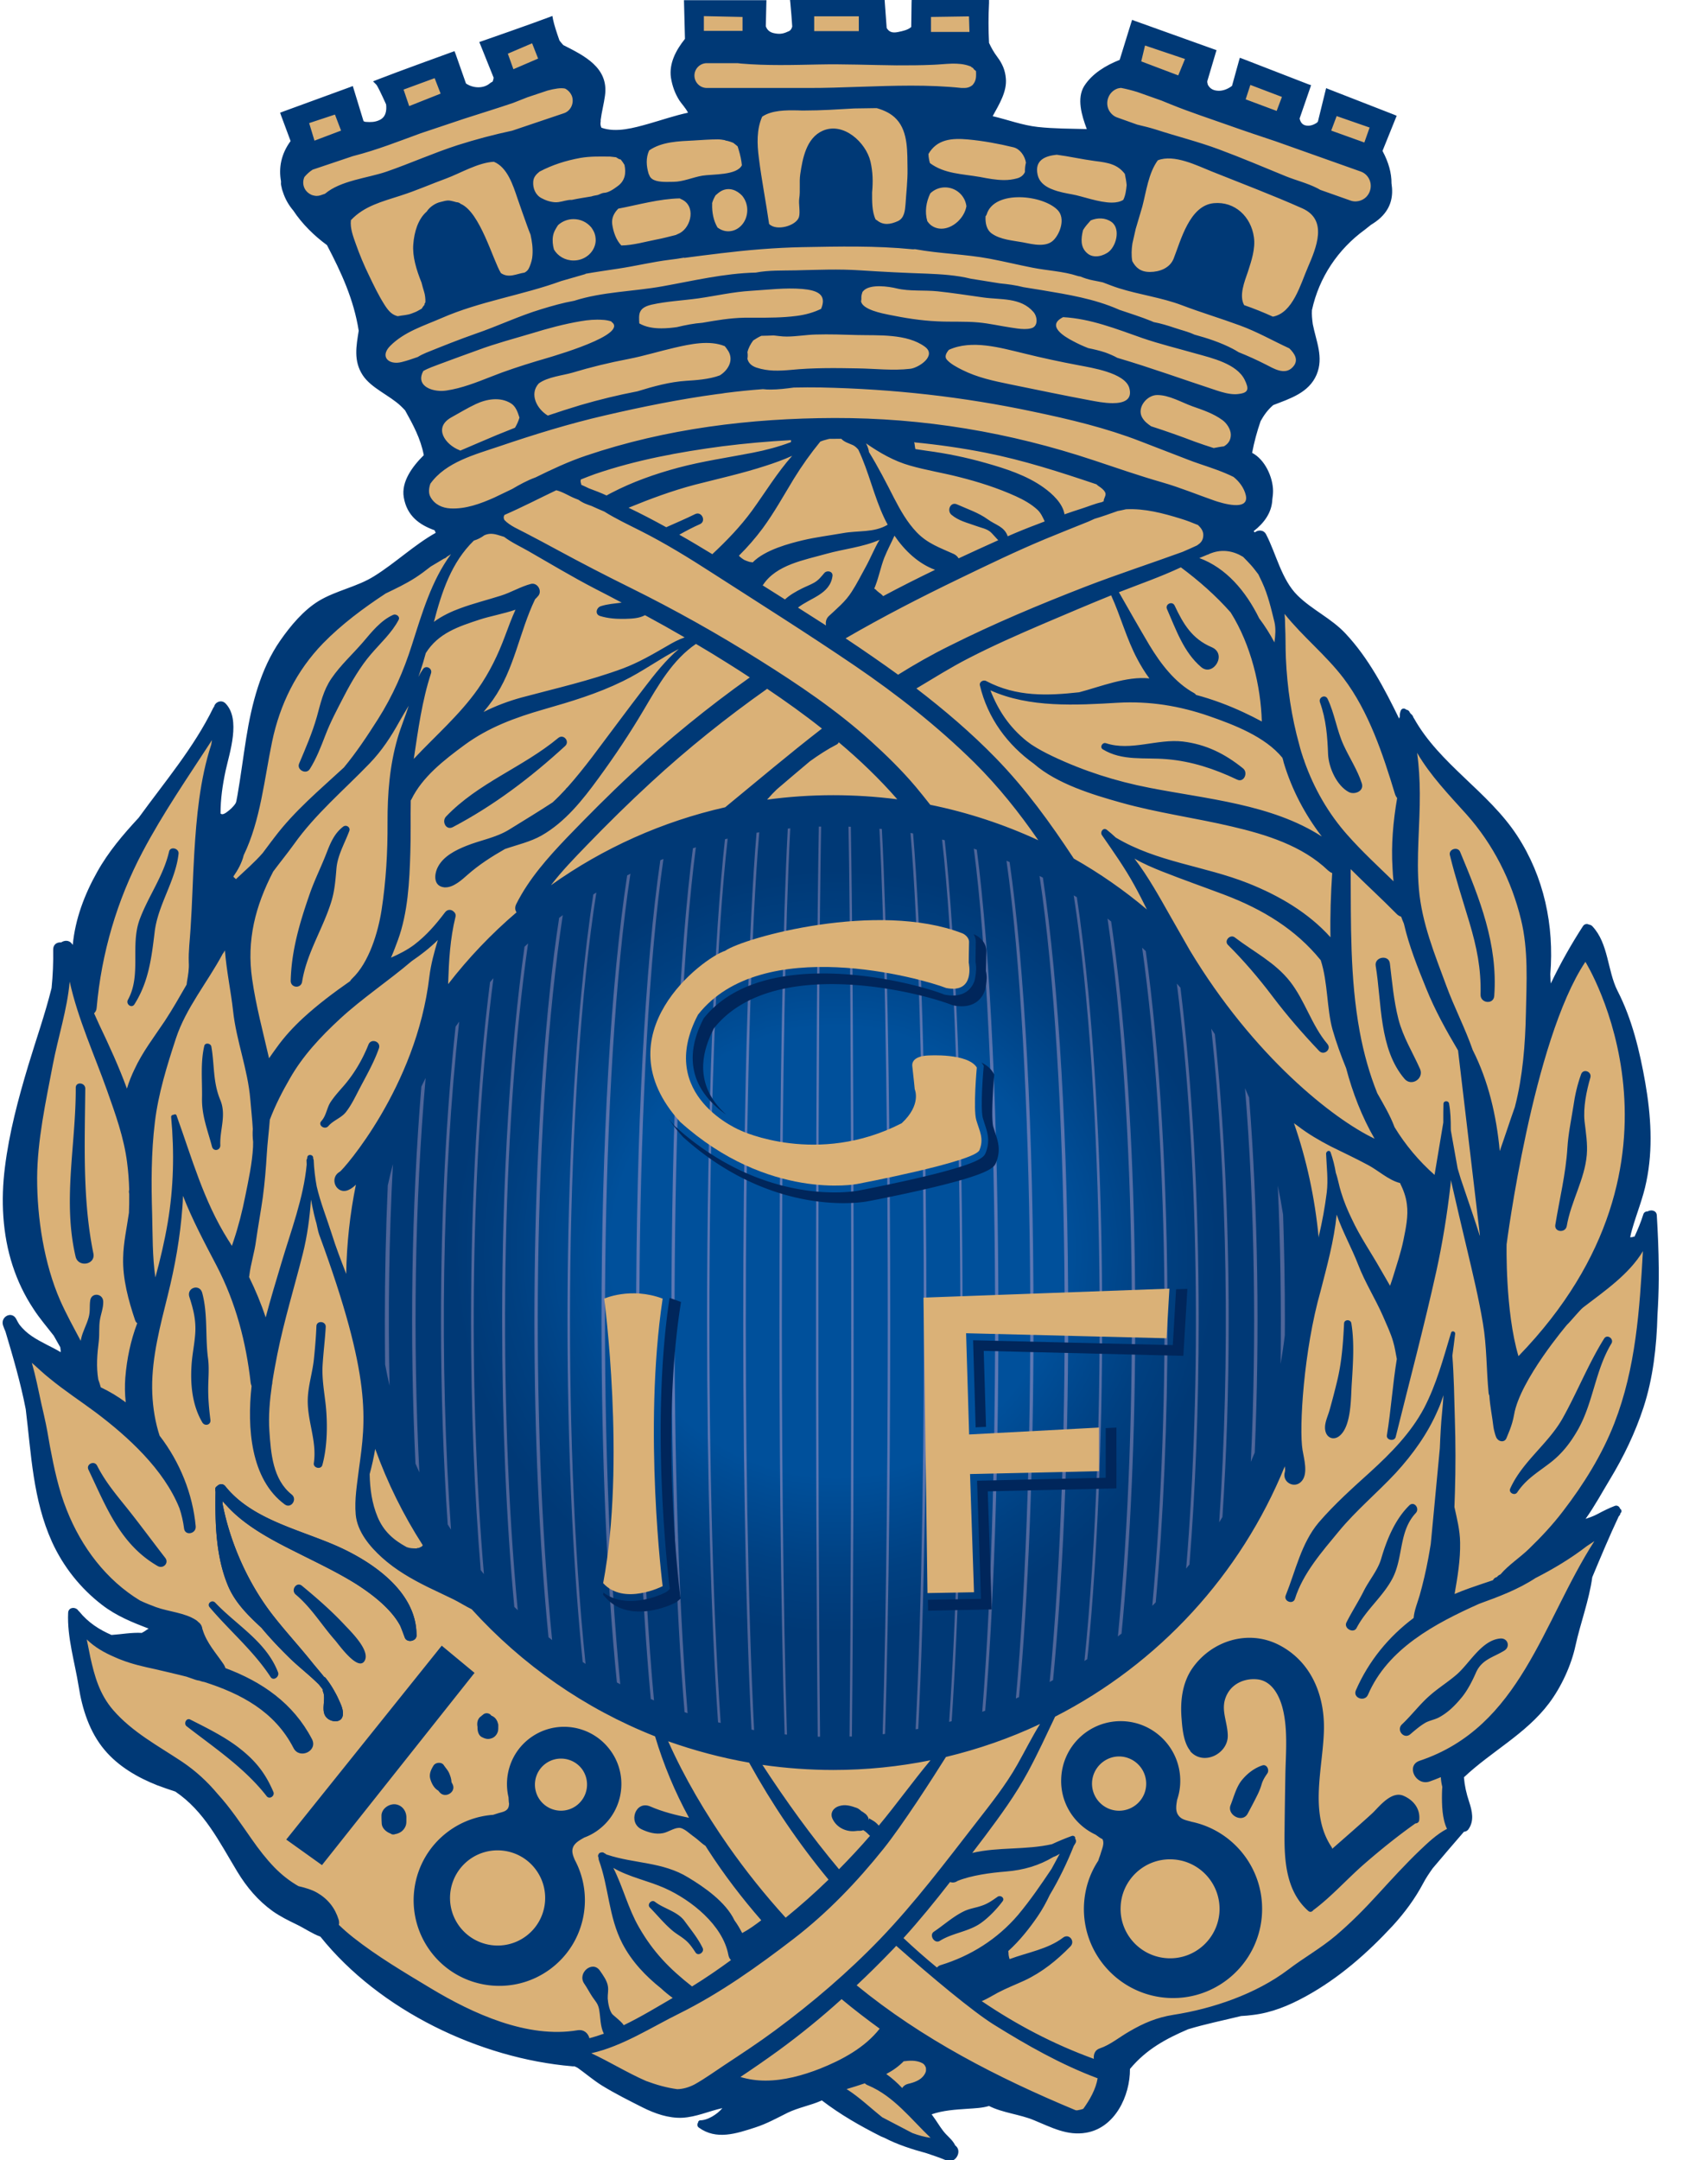 <svg xmlns="http://www.w3.org/2000/svg" xmlns:xlink="http://www.w3.org/1999/xlink" viewBox="-0.41 0 278.58 352.24"><defs><clipPath id="f"><use xlink:href="#a" width="100%" height="100%" overflow="visible"/></clipPath><clipPath id="g"><use xlink:href="#b" width="100%" height="100%" overflow="visible"/></clipPath><clipPath id="n"><use xlink:href="#c" width="100%" height="100%" overflow="visible"/></clipPath><clipPath id="o"><use xlink:href="#d" width="100%" height="100%" overflow="visible"/></clipPath><clipPath id="q"><use xlink:href="#e" width="100%" height="100%" overflow="visible"/></clipPath><path id="a" d="M47.025 6.162h405.002V534.51H47.025z"/><path id="b" d="M261.91 151.455s0-.02-.04-.05c.021.03.021.03.04.05m7.599 376.201-7.326-3.829-.04-.021c-2.912-2.317-5.613-4.938-8.717-6.893 1.451-.423 2.953-.906 4.464-1.41.202.221.474.383.806.504 6.269 2.641 10.42 8.182 15.268 12.818-1.503-.201-2.993-.624-4.455-1.169m-6.379-14.429c1.612-.847 3.073-1.895 4.272-3.125h.102c1.38-.181 2.64-.221 3.899.223.826.322 1.099.584 1.401 1.289-.021-.039.02.162.039.303v.464c0 .241-.201.726-.402 1.007-.867 1.371-2.539 1.916-4.011 2.258-.655.162-1.129.545-1.401 1.008-1.199-1.252-2.478-2.42-3.899-3.427m-35.663.724a289 289 0 0 0 9.261-6.429 189 189 0 0 0 15.479-12.597c3.013 2.52 6.157 4.918 9.312 7.215-3.628 4.656-9.261 7.659-14.632 9.796-4.172 1.632-8.768 2.901-13.292 2.901-2.087.001-4.143-.28-6.128-.886m81.947 8.123c-19.207-8.002-37.477-17.394-53.529-30.534a235 235 0 0 0 8.444-8.344c.413-.423.826-.847 1.239-1.31 8.586 7.598 18.734 16.063 23.833 19.247 8.162 5.079 16.426 9.774 25.415 13.141-.443 2.66-1.895 5.22-3.508 7.457-.504.202-1.008.282-1.531.383-.121 0-.242-.02-.363-.04m-106.798-44.803c-2.64-4.596-3.859-9.756-6.228-14.432 3.86 2.258 8.455 3.104 12.606 4.959 6.439 2.881 14.159 9.029 15.519 16.284.101.564.333 1.008.645 1.29-3.083 2.258-6.258 4.434-9.523 6.449-5.461-4.272-9.511-8.403-13.019-14.55m77.937-11.247c3.266-1.351 8.163-2.015 11.811-2.298 4.435-.362 8.184-1.49 11.67-3.587.262-.081.545-.202.766-.323.242-.12.504-.281.746-.443-.686 1.25-1.33 2.5-2.016 3.729-2.58 3.85-5.199 7.68-8.203 11.268-5.038 5.885-11.588 10.016-18.965 12.254-.313.08-.604.322-.847.563a159 159 0 0 1-8.173-7.194c4.001-4.414 7.74-9.01 11.388-13.705.231.08.433.121.665.121a1.97 1.97 0 0 0 1.158-.385m-6.61-29.505c-4.334 5.2-8.314 10.782-12.647 15.982a5.4 5.4 0 0 0-1.22-1.108c-.393-.201-.745-.463-1.158-.686.02.605-.021.524-.201-.201a2.9 2.9 0 0 0-.585-.807c-.081-.04-1.673-1.289-.716-.423-.504-.423-.938-.907-1.572-1.128-1.44-.504-2.74-.908-4.272-.424-1.34.402-2.267 1.652-1.592 3.104 1.018 2.177 3.406 3.306 5.785 2.982.182-.039.413-.039.615-.039.252 0 .473 0 .685-.041.161-.041.302-.101.454-.121.614.363 1.107.887 1.632 1.391a170 170 0 0 1-7.578 8.162c-6.792-8.102-13-16.728-18.723-25.515a123 123 0 0 0 17.343 1.249c8.13 0 16.071-.826 23.75-2.377m-49.469 20.92c-5.512-7.9-10.692-16.607-14.672-25.557 6.379 2.258 12.979 4.031 19.792 5.221 5.593 10.137 12.072 19.711 19.418 28.599a159 159 0 0 1-10.48 9.312 178 178 0 0 1-14.058-17.575m-20.104 57.48c-4.575-1.995-8.828-4.655-13.373-6.771 7.598-1.693 14.733-6.369 21.525-9.714 9.986-4.959 19.197-11.529 28.004-18.301 8.263-6.369 15.458-13.887 21.958-22.009 4.666-5.845 11.852-17.011 15.237-22.411 8.032-1.936 15.73-4.615 23.007-8.063-1.996 3.225-3.729 6.712-5.543 9.916-2.861 5.079-6.57 9.694-10.117 14.27-7.518 9.674-14.864 19.429-23.359 28.297-7.91 8.223-16.637 15.68-25.797 22.451-3.971 2.943-8.092 5.645-12.244 8.385-2.388 1.572-4.847 3.365-7.407 4.797-1.491.766-2.872 1.129-4.232 1.169-2.661-.363-5.18-1.089-7.659-2.016m-54.83-130.641h.02l-.041.04zm-3.578.161-.121-.04c-3.174-1.733-5.593-3.789-7.095-7.356-1.411-3.386-1.864-6.912-1.945-10.48a65 65 0 0 0 1.36-6.167 116 116 0 0 0 11.599 23.5v.081c-.061.101-.121.221-.202.302.101-.12-.02-.081-.081 0-.05.04-.091.04-.05.04-.242.121-.494.242-.716.344.222-.121-.131-.061-.312 0-.081.02-.141.06-.081.06h-.212c-.672-.001-1.559-.041-2.144-.284m-51.695-5.098c-.726-7.961-3.9-15.78-8.828-22.17-.131-.383-.232-.726-.333-1.068-.988-3.446-1.451-7.014-1.492-10.601-.06-7.619 1.985-15.277 3.819-22.654 1.774-7.114 3.033-14.188 3.578-21.545.081-.927.121-1.854.141-2.781 2.288 5.865 5.28 11.469 8.213 17.07 4.726 9.11 7.205 18.623 8.354 28.74.05.242.131.484.211.686-1.119 10.117-.272 22.775 8.092 28.941 1.542 1.17 3.195-1.249 1.713-2.418-4.625-3.668-5.079-10.077-5.452-15.52-.252-3.668.081-7.457.615-11.205.05-.201.111-.443.111-.686v-.121c.353-2.277.786-4.555 1.219-6.771 1.663-8.264 4.142-16.305 6.208-24.467 1.119-4.435 1.693-8.869 2.025-13.322.101.504.202.967.282 1.471.292 1.451.604 2.861 1.038 4.313.222.887.353 1.855.675 2.762 13.009 35.33 11.377 45.327 9.724 57.299-.453 3.729-1.119 7.457-.786 11.166.373 4.191 3.486 7.859 6.439 10.52 3.326 3.004 7.165 5.201 11.146 7.176 2.106 1.008 4.232 2.016 6.318 3.023 1.461.725 2.953 1.692 4.454 2.418 12.284 13.544 27.571 24.266 44.844 31.078a103.2 103.2 0 0 0 8.303 19.912c-3.245-.664-6.439-1.451-9.493-2.781-3.577-1.531-5.532 3.971-2.086 5.604 1.582.746 3.426 1.289 5.22.927 1.259-.241 2.62-1.249 3.859-1.29 1.219-.08 2.741 1.532 3.799 2.237.987.706 1.773 1.572 2.721 2.157.232.342.413.645.625.986 3.9 6.047 8.294 11.791 13.02 17.213-1.451 1.107-3.053 2.277-4.666 3.123-.554-1.068-1.159-2.115-1.874-3.083-2.146-4.534-7.437-8.163-11.317-10.501-6.248-3.85-13.141-3.346-19.812-5.563l-.182-.04a1.17 1.17 0 0 0-.494-.322.81.81 0 0 0-.887-.161c-.232 0-.434.161-.544.383-.161.262-.201.544-.02.826-.02.161.02.363.061.564 2.499 6.813 2.378 13.927 5.784 20.477 2.288 4.395 5.673 7.941 9.493 10.984a28 28 0 0 0 2.802 2.297c-3.769 2.197-7.8 4.656-11.982 6.672a3 3 0 0 0-.373-.504c-.705-.766-1.511-1.351-2.297-2.076-.806-.766-1.169-2.861-1.24-3.93-.04-1.028.212-1.955.051-3.004-.212-1.391-1.179-2.7-1.965-3.828-1.814-2.621-5.653.604-3.799 3.225.705 1.008 1.259 2.136 1.965 3.184.736 1.109 1.34 1.572 1.632 3.004.383 1.994.242 4.191 1.169 6.006a46 46 0 0 1-3.527 1.107c-.313-1.209-1.32-2.196-2.892-1.954-12.294 2.075-25.667-4.091-35.945-10.278-6.399-3.85-13.05-7.78-18.905-12.396a46 46 0 0 1-3.527-3.083 2.4 2.4 0 0 0-.051-1.271c-.887-2.862-2.6-5.038-5.22-6.57-1.441-.826-3.033-1.249-4.615-1.632-2.217-1.271-4.152-2.822-5.905-4.615-1.985-2.057-3.759-4.354-5.492-6.833-2.56-3.647-5.26-7.72-8.424-11.165-2.449-2.923-5.22-5.502-8.626-7.801-5.875-3.909-12.153-7.215-16.839-12.616-3.386-3.909-4.575-8.344-5.593-12.898-.302-1.451-.574-2.942-.887-4.394 1.904 1.874 4.252 3.225 6.853 4.333.474.222.947.423 1.491.624 2.661 1.049 5.462 1.693 8.293 2.299 2.046.482 4.021.926 5.814 1.37.666.161 1.3.322 1.945.483a72 72 0 0 1 2.207.766c.313.121.645.162.907.201.171.041.333.102.494.162.232.08.454.141.706.161 8.979 2.862 17.272 7.216 21.857 16.163 1.461 2.842 6.006.727 4.515-2.176-4.575-8.787-12.254-14.048-21.172-17.373a3.3 3.3 0 0 0-.393-.867c-1.854-2.761-4.212-5.28-5.18-8.545l-.061-.121c-.061-.665-.393-1.311-.967-1.713a3.3 3.3 0 0 0-.625-.524c-2.741-1.773-6.621-2.015-9.714-3.124-1.37-.504-2.69-1.027-3.95-1.633-8.172-4.957-14.299-12.959-17.927-22.17-1.985-4.957-3.094-10.258-4.091-15.518-.413-2.439-.826-4.878-1.38-7.256-.041-.121-.061-.322-.101-.464-.191-.866-.393-1.733-.604-2.64-.736-3.406-1.401-6.793-2.348-10.078.222.201.434.424.655.585 1.018.907 2.277 2.116 3.658 3.204 3.719 3.063 7.8 5.725 11.307 8.344 7.871 5.926 16.658 13.906 20.477 23.42a25.8 25.8 0 0 1 1.139 4.998c.101.766.675 1.129 1.25 1.129.805 0 1.672-.606 1.592-1.673m293.426-21.827c3.346-13.504 6.934-26.947 9.938-40.51 1.511-6.894 2.64-13.847 3.445-20.881.061-.483.102-.947.121-1.451 1.29 5.644 2.6 11.287 3.951 16.91 1.41 5.985 2.861 11.971 3.869 18.018.987 5.744.846 11.428 1.41 17.172.041.201.081.423.182.584.141 2.539.705 5.079 1.008 7.779.041.383.545 2.54.907 2.802.563.767 1.895.907 2.298-.262.201-.585 1.33-2.781 1.834-5.663 1.431-8.445 12.959-21.988 12.959-21.988.807-.727 3.104-3.588 3.95-4.232 5.24-4.012 11.246-8.123 14.592-13.746-.806 14.27-1.733 28.579-6.974 42.043-3.003 7.738-7.537 14.994-12.557 21.524-2.519 3.306-5.34 6.328-8.323 9.21-2.217 2.156-4.958 3.891-6.993 6.269-.343.12-.625.343-.867.646-.443.08-.785.402-.967.766-1.936.664-3.91 1.289-5.805 1.975a65 65 0 0 0-3.567 1.391c.726-4.172 1.431-8.324 1.351-12.596-.041-3.004-.766-5.805-1.391-8.667l.121-3.548a286 286 0 0 0-.021-18.139c-.142-5.038-.222-10.258-.604-15.316.242-1.814.483-3.608.686-5.382.039-.585-.848-.806-1.008-.222-1.895 6.268-3.548 12.576-6.611 18.441-3.225 6.066-8.102 11.004-13.12 15.579-4.394 3.971-8.788 7.9-12.638 12.375-4.271 5.079-5.643 11.811-8.061 17.816-.564 1.472 1.793 2.317 2.257.847 1.955-6.248 6.651-11.568 10.763-16.547 4.212-5.1 9.352-9.372 13.865-14.209 4.213-4.596 7.861-9.674 10.32-15.398.543-1.168.967-2.418 1.37-3.627-.061 1.35-.202 2.7-.323 4.07-.302 2.943-.443 5.886-.564 8.869l-2.217 23.419c-.201 1.148-.383 2.338-.604 3.486a102 102 0 0 1-2.117 9.09c-.544 1.854-1.31 3.628-1.471 5.522-6.087 4.555-11.004 10.521-14.129 17.695-.806 1.854 2.157 2.922 2.963 1.088 4.838-11.286 16.365-17.413 27.188-22.25 4.776-1.733 9.554-3.507 13.826-6.328h.021c4.373-2.237 8.605-4.777 12.495-7.779.604-.383 1.21-.807 1.834-1.21-12.697 19.731-18.019 45.429-42.728 53.691-3.426 1.149-.987 6.208 2.419 5.079a46 46 0 0 0 2.761-1.068c.041.807.162 1.592.363 2.378-.041.544-.08 1.108-.08 1.673-.041 2.681.039 6.147 1.229 8.586-2.499 1.29-4.736 3.446-6.671 5.28-3.548 3.406-6.853 7.034-10.157 10.642-3.266 3.588-6.691 7.055-10.4 10.198-3.668 3.104-7.82 5.401-11.609 8.304-7.9 5.965-18.461 9.553-28.074 11.045-4.051.645-7.275 2.016-10.783 4.07-2.317 1.311-4.695 3.306-7.215 4.132-1.189.384-1.572 1.491-1.451 2.56-9.795-3.547-18.904-8.344-27.41-14.107 1.371-.564 2.58-1.351 3.91-2.057 2.137-1.129 4.373-1.994 6.57-3.002 4.313-2.036 7.881-4.918 11.206-8.324 1.249-1.29-.362-3.266-1.813-2.137-3.709 2.822-8.707 3.607-13.061 5.24v.021-.021c-.08-.322-.161-.443-.201-.766-.081-.403-.041-.807-.121-1.209 2.781-2.5 5.22-5.604 7.175-8.465 1.169-1.693 2.116-3.467 2.983-5.281 2.257-3.769 4.211-7.819 5.864-11.971.121-.202.241-.404.362-.585.263-.423.223-.866-.04-1.188.142-.424-.343-.807-.806-.646a61 61 0 0 0-4.857 2.015c-6.328 1.451-13.182.646-19.489 2.137 1.028-1.37 2.075-2.74 3.124-4.111 3.769-5.039 7.497-10.138 10.48-15.68 2.378-4.395 4.494-8.989 6.65-13.523 25.314-12.939 45.367-34.686 56.17-61.209.081.523.102 1.027.021 1.33-.826 2.62 2.499 4.354 4.192 2.197 1.491-1.875.483-5.342.121-7.518-.887-5.382.302-24.428 4.414-38.858 1.551-6.026 3.305-12.374 3.93-18.683 1.471 4.212 3.648 8.082 5.28 12.273 1.653 4.313 4.192 8.304 6.046 12.536.887 2.097 1.895 4.132 2.5 6.288.423 1.391.604 2.822.887 4.192-1.008 6.167-1.411 12.415-2.419 18.603-.161.746.524 1.189 1.149 1.189.424 0 .847-.222.987-.685m-24.869-76.748c.322.232.645.453.967.705 2.499 1.915 5.24 3.527 8.062 4.979 3.023 1.491 6.106 2.942 9.11 4.555 2.498 1.33 4.938 3.628 7.658 4.354h.121c.807 1.652 1.451 3.266 1.693 5.221.402 2.922-.283 5.985-.848 8.807-.624 3.003-1.611 5.926-2.498 8.828-.202.725-.504 1.491-.766 2.297-.787-1.391-1.613-2.781-2.379-4.111-2.338-4.131-4.979-7.9-6.974-12.213-1.048-2.157-1.935-4.273-2.64-6.611-.484-1.491-.727-3.145-1.27-4.676a29.4 29.4 0 0 0-1.27-4.998c-.263-.726-1.149-.262-1.109.363.121 3.144.545 6.268.162 9.432a102 102 0 0 1-1.936 10.682c0 .121-.041.242-.041.363-.923-9.718-2.959-19.109-6.042-27.977M61.143 324.138c-3.96-9.009-5.674-20.235-5.653-29.989.04-9.17 2.126-18.724 3.839-27.703 1.32-6.873 3.507-13.433 4.122-20.305 1.985 9.08 6.076 17.998 9.109 26.543 2.036 5.754 4.162 11.589 4.928 17.676.292 2.236.454 4.434.514 6.671-.061.181-.081.383-.061.646.02.12.061.262.061.423.02 1.511 0 3.022-.061 4.555-.514 3.668-1.36 7.315-1.421 11.044-.141 5.119 1.3 10.4 2.913 15.197.101.322.282.604.534.766-1.612 4.232-2.539 8.727-2.912 13.262a32.4 32.4 0 0 0 .101 6.086 35.3 35.3 0 0 0-6.106-3.668 22 22 0 0 0-.615-1.935c-.514-3.185-.272-6.106.141-9.433.181-1.652 0-3.365.252-5.038.242-1.532.867-2.983.826-4.534-.03-2.036-2.872-2.358-3.185-.303-.222 1.531.061 2.62-.393 4.191-.494 1.814-1.481 3.427-1.854 5.281-.04.161-.061.281-.081.402-1.713-3.225-3.507-6.49-4.998-9.835m353.679-13.745s6.408-49.832 19.268-69.079c0 0 30.191 48.36-16.365 96.408-3.266-10.964-2.903-27.329-2.903-27.329m-331.207-7.397c-.222-7.438-.242-15.056.666-22.452.806-6.913 2.993-13.937 5.159-20.537 2.439-7.407 7.699-13.685 11.367-20.538v-.02c.232-.282.413-.595.604-.927.373 4.958 1.461 9.966 1.996 14.804.786 7.296 3.597 14.239 4.212 21.645.191 2.389.474 4.787.605 7.186a16.6 16.6 0 0 0 .081 3.164c-.021.403-.021.847-.021 1.27-.211 3.971-1.098 8.042-1.884 11.932-.735 3.709-1.673 7.438-2.882 11.024-.131.384-.252.806-.414 1.21a22 22 0 0 0-.927-1.492c-5.986-9.513-8.838-19.973-12.597-30.393-.101-.332-.494-.353-.735-.161-.292-.03-.625.202-.584.574.806 8.616.604 17.282-.847 25.828-.766 4.515-1.814 8.969-3.013 13.362-.746-5.079-.655-10.541-.786-15.479m23.692 15.358c.03-.141.07-.222.07-.343.343-2.882 1.28-5.683 1.643-8.546.504-3.547 1.159-7.053 1.653-10.561.474-3.547.766-7.094.978-10.641.161-2.781.534-5.553.735-8.345 1.34-3.567 3.144-7.034 4.877-10.026 3.154-5.573 7.568-10.279 12.254-14.612 5.472-5.059 11.851-9.271 17.564-14.138 2.268-1.542 4.474-3.255 6.399-5.16-.887 2.933-1.713 5.946-2.086 9.02-3.174 26.956-21.112 47.211-21.897 47.635-2.741 1.572-.806 5.744 2.126 4.454.615-.263 1.24-.726 1.814-1.29a118.7 118.7 0 0 0-2.368 21.807c-1.26-3.265-2.519-6.489-3.557-9.835-1.209-3.81-2.761-7.659-3.668-11.589-.373-2.076-.645-4.212-.726-6.389 0-.121-.061-.242-.121-.363v-.141c.041-.928-1.401-1.068-1.461-.121 0 .08-.021.182-.021.262-.09.121-.171.283-.151.443 0 .344.02.686.04 1.028-.766 8.163-3.859 16.204-6.188 24.044-1.32 4.414-2.66 8.828-3.839 13.303-1.118-3.387-2.499-6.691-4.07-9.896m280.105-36.631-.021-.07c-1.067-2.842-2.66-5.502-4.192-8.213-1.895-4.706-3.305-9.734-4.293-15.065-2.418-13.1-2.136-26.453-2.217-39.724 3.709 3.718 7.578 7.225 11.246 10.954.322.353.727.544 1.109.685.201.574.423 1.159.664 1.693 1.25 5.452 3.387 10.752 5.482 15.912 2.137 5.3 4.877 10.218 7.76 15.085l5.341 45.155-.021.162c-1.209-3.83-2.52-7.619-3.809-11.428a77 77 0 0 1-1.613-5.039l-1.652-9.24c0-.172-.02-.332-.02-.504 0-2.056-.061-4.121-.424-6.127-.121-.766-1.33-.746-1.37.04-.04 1.472-.04 2.913-.04 4.374v.231l-2.137 12.798a51.1 51.1 0 0 1-9.793-11.679m-50.063-43.241a1090 1090 0 0 1-4.757-8.334c-2.58-4.545-5.381-9.644-8.768-14.078 2.157 1.259 4.495 2.247 6.772 3.154 5.079 2.005 10.259 3.819 15.357 5.744 9.211 3.507 17.333 8.415 23.419 15.952 1.754 5.341 1.473 11.921 2.883 16.96.928 3.225 2.076 6.359 3.325 9.432 1.572 5.945 3.85 11.891 6.954 17.242-10.117-4.816-29.546-20.093-45.185-46.072m69.19 24.397c-1.855-5.351-4.556-10.511-6.471-15.751-2.861-7.759-5.965-15.287-6.691-23.591-.685-7.759.283-15.66.223-23.419-.021-3.285-.201-6.611-.666-9.906 3.246 5.573 7.78 10.259 12.133 15.106 6.45 7.246 10.965 16.154 13.262 25.586 1.855 7.498 1.371 15.418 1.21 23.077-.161 7.538-.767 15.378-2.661 22.684l-.02.102a307 307 0 0 0-1.936 5.633c-.543 1.672-1.188 3.426-1.773 5.18-.806-8.689-2.801-17.174-6.61-24.701m-172.361-61.421a30 30 0 0 1 2.207-2.328 1048 1048 0 0 1 8.082-6.853c2.106-1.512 4.273-2.933 6.57-4.111.242-.141.414-.353.474-.534 5.099 4.293 9.906 8.888 14.319 13.947a123 123 0 0 0-15.639-1.008c-5.492 0-10.904.373-16.184 1.088.04-.08.1-.14.171-.201M70.636 256.601c-.414-.907-.827-1.794-1.22-2.701.333-.313.584-.726.625-1.34 1.179-13.352 4.968-26.292 11.226-38.122 5.019-9.513 11.145-18.351 16.98-27.339-.061.363-.121.736-.182 1.108-2.791 8.505-3.627 17.857-4.151 26.563-.373 6.127-.494 12.274-.907 18.411-.161 2.741-.534 5.512-.433 8.273.101 1.612-.162 3.074-.434 4.666-.04.222-.081.494-.101.766-1.733 3.013-3.446 6.026-5.341 8.908-2.61 3.9-5.472 7.598-7.437 11.871-.635 1.32-1.32 2.953-1.814 4.645-1.964-5.37-4.353-10.55-6.811-15.709m37.436-11.035c-1.401-9.563.786-17.897 5.139-26.321 1.673-2.248 3.447-4.414 5.079-6.681 5.26-7.407 12.193-13.211 18.472-19.731 3.013-3.114 5.28-6.58 7.366-10.359.726-1.28 1.471-2.519 2.227-3.759-.846 2.661-1.935 5.2-2.721 7.901-1.965 6.792-2.479 13.644-2.459 20.678.041 7.165-.373 14.31-1.461 21.364-.847 5.432-3.054 12.858-7.226 16.778a2.6 2.6 0 0 0-.474.604c-4.021 2.802-7.971 5.774-11.518 9.04-2.388 2.207-4.585 4.595-6.479 7.255a88 88 0 0 0-1.814 2.56c-1.47-6.43-3.203-12.809-4.131-19.329m219.381-46.809c-8.203-1.592-16.104-4.111-23.682-7.719-1.733-.827-3.508-1.753-5.16-2.852a50 50 0 0 0-1.129-.826c-4.271-3.446-6.973-7.508-8.887-12.425 9.512 4.313 20.98 3.638 31.178 3.033 7.68-.433 15.016.746 22.291 3.265 5.986 2.086 13.705 4.998 17.938 10.198.121.383.242.776.322 1.189 1.975 6.59 5.16 12.637 9.312 18.058-12.214-7.92-28.257-9.179-42.183-11.921m-137.544 14.048c5.089-5.26 10.299-10.4 15.68-15.348 8.958-8.263 18.471-15.872 28.417-22.896 4.605 3.104 9.1 6.318 13.393 9.725-8.001 6.188-15.781 12.778-23.651 19.237a118.4 118.4 0 0 0-42.617 19.066c2.661-3.485 5.785-6.69 8.778-9.784m-29.163 7.225c2.842-2.499 5.875-4.434 9.14-6.298 3.033-1.048 6.188-1.733 8.979-3.315 5.754-3.285 10.047-8.707 13.886-13.977 4.011-5.472 7.719-11.035 11.166-16.879 3.466-5.865 6.953-12.073 12.677-15.972 2.64 1.542 5.26 3.154 7.86 4.787 1.774 1.118 3.567 2.247 5.301 3.406a287 287 0 0 0-29.113 23.712c-5.331 4.958-10.47 10.138-15.529 15.377-4.746 4.968-9.362 10.148-12.465 16.325-.383.786-.302 1.481.07 2.016A117.7 117.7 0 0 0 156 246.756v-.242c.181-5.472.474-10.883 1.793-16.204.121-.554-.081-.987-.413-1.239-.534-.575-1.512-.695-2.146.141-2.267 2.993-4.524 5.613-7.518 7.911-1.733 1.3-3.688 2.287-5.693 3.174.625-1.441 1.179-2.913 1.693-4.313 2.438-6.681 2.832-14.34 3.033-21.404.151-4.263.02-8.495.101-12.728.051-.081.091-.121.151-.231 2.701-5.553 8.052-9.674 12.919-13.272 5.945-4.374 12.445-6.742 19.479-8.767 6.691-1.915 13.131-3.839 19.378-6.913 4.747-2.308 8.979-5.472 13.625-7.84-3.225 2.741-5.905 6.167-8.485 9.533-4.293 5.572-8.465 11.266-12.708 16.879-1.965 2.56-3.95 5.059-6.046 7.407a1.4 1.4 0 0 0-.463.504c-1.028 1.108-2.056 2.167-3.154 3.174-3.527 2.308-7.074 4.454-10.671 6.681-3.235 1.985-7.014 2.56-10.48 3.971-2.56 1.028-5.512 2.499-6.873 5.079-.988 1.834-1.199 4.787 1.572 5.049h.282c1.964-.002 4.029-1.877 5.37-3.076m215.219-9.654c-4.736-5.311-8.244-11.458-10.602-18.119-.041-.191-.081-.373-.201-.564-.363-1.088-.727-2.207-1.008-3.346-1.936-6.913-2.983-14.088-3.306-21.232-.121-2.6-.04-5.28-.182-7.9a29 29 0 0 0-.142-2.973c4.435 5.573 10.078 10.027 14.432 15.741 6.166 8.132 9.633 18.603 12.556 28.256.121.393.302.746.544 1.028-.967 5.623-1.491 11.458-1.129 17.131.041.998.121 2.086.242 3.225-3.788-3.679-7.678-7.266-11.204-11.247M149.187 170.29a78 78 0 0 0 1.34-4.454c3.074-4.908 7.991-6.5 13.292-8.233 2.247-.746 5.653-1.361 8.646-2.378-.947 2.066-1.733 4.212-2.519 6.318-1.753 4.726-3.819 8.999-6.722 13.13-4.424 6.268-10.369 11.408-15.65 17.041l.021-.06c1.058-6.994 2.005-14.159 4.212-20.88.393-1.199-1.219-2.086-1.965-1.038-.434.625-.796 1.26-1.129 1.925.162-.485.333-.938.474-1.371m159.804 45.78c-5.724-8.687-11.71-16.99-19.046-24.538-6.006-6.177-12.597-11.791-19.449-17.051 4.232-2.519 8.334-5.119 12.758-7.386 5.926-3.054 12.053-5.754 18.159-8.375 5.542-2.358 11.104-4.736 16.708-7.003 2.338 5.119 3.748 10.611 6.43 15.63.846 1.582 1.813 3.194 2.922 4.676-5.502-.615-12.053 2.045-17.172 3.386-7.699.847-15.316 1.159-22.693-2.721a.6.6 0 0 0-.363-.121.9.9 0 0 0-.463.02c-.464.141-.887.554-.766 1.109 1.914 8.092 6.791 14.591 13.241 19.217 5.583 4.868 14.329 7.538 21.263 9.473 8.889 2.499 18.099 3.719 27.107 5.845 8.304 1.935 17.212 4.666 23.521 10.732.343.302.665.514 1.028.655-.344 5.2-.524 10.44-.424 15.69-5.381-5.986-12.496-10.158-20.094-13.191-10.823-4.292-22.291-5.139-32.408-11.186a32 32 0 0 0-2.197-1.904c-.866-.635-1.713.524-1.189 1.31 2.781 4.021 5.543 7.9 7.9 12.193 1.089 1.955 2.097 3.96 3.104 5.986a118 118 0 0 0-17.877-12.446m41.579-35.723c-3.789-1.774-7.699-3.225-11.689-4.293a1.2 1.2 0 0 0-.424-.413c-4.736-2.58-8.243-7.226-10.984-11.76-2.539-4.293-4.998-8.606-7.457-12.929 5.039-1.975 10.238-3.769 15.156-6.086 4.434 3.305 8.505 6.873 12.174 11.024 4.998 7.941 7.376 18.099 7.617 26.664a81 81 0 0 0-4.393-2.207m-246.972 40.308-.041-.071-.061-.161c1.109-1.592 2.056-3.305 2.509-5.18 4.112-8.485 5.039-18.653 6.943-27.763 1.915-9.14 5.936-17.313 12.445-24.024 4.474-4.595 9.906-8.646 15.348-12.213 2.458-1.179 4.917-2.348 7.205-3.819 1.32-.847 2.56-1.794 3.799-2.761 1.068-.645 2.146-1.26 3.215-1.925.272-.06.524-.222.726-.453.353-.202.685-.434 1.008-.635-4.767 6.419-7.115 14.552-9.573 22.23-2.026 6.389-4.686 12.435-8.294 18.119-2.62 4.122-5.26 8.102-8.324 11.8-5.956 5.513-12.012 10.531-16.98 17.091-.231.312-.453.615-.685.907-.081.061-.121.141-.161.202l-.081.111c-.645.867-1.3 1.713-1.945 2.6-1.975 2.268-4.353 4.313-6.56 6.399a2.3 2.3 0 0 0-.493-.454m250.72-63.325c-3.305-6.721-8.122-12.334-14.632-14.733.665-.292 1.351-.554 2.036-.846l.181-.041c.081-.061.202-.101.282-.161.121-.02.242-.091.363-.131 2.801-1.068 5.521-.534 7.84.887q.997.997 1.935 2.025c.646.706 1.188 1.492 1.794 2.247.322.706.645 1.361.927 1.945 1.431 3.073 2.217 6.5 3.022 9.775.344 1.532.223 3.225-.02 4.917a43 43 0 0 0-3.728-5.884m-121.42-8.061.101-.111c3.235-4.948 10.128-6.087 15.519-7.608 4.122-1.159 8.958-1.632 12.958-3.406-1.259 2.096-2.166 4.434-3.385 6.641-1.129 2.025-2.146 4.111-3.427 6.066-1.501 2.378-3.547 4.031-5.593 5.945-.655.615-.826 1.481-.675 2.288a1124 1124 0 0 0-6.853-4.374c3.013-2.388 7.82-3.255 8.435-7.699.171-1.189-1.36-1.521-2.015-.736-.786.927-1.391 1.733-2.479 2.348-.947.534-2.005.927-2.993 1.421-1.511.766-2.912 1.552-4.131 2.67-1.814-1.138-3.628-2.297-5.462-3.445m28.438 1.753-.11-.111c-.101-.081-.242-.202-.362-.282l-.092-.111a2 2 0 0 0-.574-.454c.081-.222.182-.453.272-.695.866-2.227 1.3-4.585 2.167-6.832.734-1.834 1.672-3.567 2.498-5.412 2.49 3.658 5.855 6.853 9.927 8.344-4.272 2.066-8.525 4.202-12.697 6.439-.121-.171-.292-.313-.454-.454-.02 0-.04-.05-.1-.07.039.02.06.02.06.02-.162-.14-.353-.261-.535-.382m-99.048-12.697a8.2 8.2 0 0 0 2.56-1.3c.998-.434 1.925-.474 3.225-.101.514.121 1.068.353 1.612.494 1.854 1.401 4.162 2.459 5.916 3.467 5.391 3.094 10.752 6.318 16.265 9.18a333 333 0 0 1 6.56 3.426c-1.733.232-3.406.333-5.089.867-1.078.333-1.532 1.965-.212 2.398 2.026.635 4.071.746 6.188.706 1.653-.051 3.386-.111 4.817-.897a343 343 0 0 1 9.694 5.432c-1.521.514-2.953 1.3-4.374 2.146-3.507 2.025-6.853 3.98-10.692 5.432-8.132 3.013-16.426 4.867-24.81 7.114a51 51 0 0 0-9.301 3.537 44 44 0 0 0 2.288-2.953c5.28-7.437 6.439-16.537 10.319-24.608a10 10 0 0 0 .827-.887c.927-1.24-.272-3.235-1.834-2.862-2.479.635-4.877 2.106-7.387 2.882-3.326 1.058-6.691 1.884-9.977 3.104-1.915.695-4.353 1.793-6.369 3.295 1.933-7.366 4.272-14.531 9.774-19.872m97.638 28.478a396 396 0 0 0-6.742-4.575c9.039-5.25 18.32-10.017 27.713-14.551 6.973-3.366 13.967-6.752 21.102-9.725 3.506-1.441 7.054-2.872 10.561-4.272.484-.202.987-.454 1.491-.675 1.895-.564 3.789-1.24 5.663-1.905.686-.141 1.371-.262 2.036-.433 4.575-.222 9.009.947 13.442 2.318 1.411.433 2.802.967 4.172 1.542.727.686 1.33 1.492 1.291 2.52-.041 1.32-.706 1.904-1.532 2.459a112 112 0 0 1-3.548 1.582c-7.9 2.872-15.922 5.492-23.741 8.505-11.267 4.374-22.411 9.04-33.204 14.451-4.354 2.146-8.546 4.535-12.607 7.074a347 347 0 0 0-6.097-4.315m13.957 36.116c-1.139-1.481-2.338-2.922-3.508-4.354-3.406-4.041-7.164-7.719-11.064-11.246-8.293-7.507-17.665-13.806-27.138-19.751a354 354 0 0 0-31.602-17.706 528 528 0 0 1-17.947-9.291c-2.5-1.38-5.059-2.701-7.558-4.021-1.753-.947-3.94-1.794-5.341-3.285-.02-.081-.041-.182-.091-.262-.101-.292-.061-.625.131-.947 4.333-1.884 8.455-4.031 12.667-6.036 1.572.373 3.285 1.491 4.565 1.985.282.101.595.232.887.353a8 8 0 0 0 1.572.907c.534.212 1.068.434 1.603.595 1.038.484 2.086.937 3.124 1.371 2.761 1.733 5.774 3.154 8.667 4.615 6.248 3.144 12.052 6.731 17.907 10.51 11.579 7.447 23.238 14.793 34.635 22.533 10.4 7.084 20.346 14.904 29.314 23.752 5.926 5.885 10.964 12.244 15.6 18.945a120 120 0 0 0-26.423-8.667m-73.766-72.626c5.331-2.187 10.772-4.202 16.245-5.633 5.784-1.481 11.659-2.781 17.333-4.636 2.066-.665 4.273-1.451 6.419-2.418-3.688 4.152-6.702 9.12-9.775 13.352-2.872 3.94-6.198 7.367-9.745 10.692-2.681-1.612-5.341-3.245-8.072-4.766 1.652-.927 3.325-1.824 5.059-2.58 1.592-.726.413-3.225-1.179-2.458-2.328 1.159-4.706 2.146-7.074 3.214-3.013-1.663-6.087-3.275-9.211-4.767m79.539 11.317c-3.406-1.552-6.398-2.52-9.079-5.311-2.328-2.429-4.001-5.401-5.532-8.354-1.955-3.839-3.92-7.659-6.168-11.307 0-.131 0-.232-.04-.353a6.7 6.7 0 0 0-.665-1.733c3.346 2.308 6.832 4.333 10.772 5.441 3.899 1.119 7.972 1.764 11.911 2.771 4.777 1.199 9.514 2.701 14.008 4.746 1.854.847 3.748 1.895 5.24 3.285.887.836 1.289 1.854 1.773 2.842-.545.212-1.088.413-1.613.625a141 141 0 0 0-7.436 3.013c-.807-2.398-2.963-2.731-4.898-4.152-2.217-1.612-5.039-2.54-7.497-3.648-1.622-.726-2.55 1.542-1.351 2.549 1.794 1.492 3.77 1.905 5.926 2.69 1.27.494 2.861.695 3.85 1.733.604.615 1.088 1.209 1.652 1.794a678 678 0 0 0-9.694 4.434c-.221-.41-.625-.803-1.159-1.065m21.999-16.224c-4.173-3.013-9.372-4.666-14.249-6.046a100.5 100.5 0 0 0-14.391-2.973c-.906-.121-1.834-.272-2.771-.414-.061-.393-.161-.766-.182-1.179 0-.162-.061-.333-.141-.474 5.875.564 11.72 1.4 17.484 2.539 9.271 1.834 18.219 4.727 27.147 7.74.101.121.263.251.423.373.605.393 1.23.826 1.613 1.461.423.705-.081 1.259-.283 1.985v.313c-.181.061-.322.141-.482.222-1.613.333-3.246 1.038-4.797 1.532a155 155 0 0 0-4.313 1.441c-.402-2.641-2.942-5.009-5.058-6.52m-111.252.161c-.604-.302-1.219-.575-1.864-.867 0-.121-.02-.242-.061-.393a1.28 1.28 0 0 1-.02-.907c1.139-.454 2.297-.907 3.446-1.32 10.057-3.446 20.638-5.401 31.169-6.792a233 233 0 0 1 16.738-1.501c.04.252.04-.02.02.292-.02.081-.02.162-.02.202-2.993 1.119-6.046 1.945-9.412 2.6-6.066 1.179-12.133 2.045-18.119 3.638-5.663 1.521-11.206 3.467-16.416 6.188-.383.181-.756.413-1.128.615-1.401-.657-2.872-1.211-4.333-1.755m39.412 18.018-.061-.021c-.121-.02-.222-.06-.353-.101a8 8 0 0 1-.947-.373l-.061-.02c-.182-.121-.373-.232-.554-.373-.353-.242-.534-.434-.746-.655a58.6 58.6 0 0 0 5.785-6.651c2.821-3.839 5.18-8.092 7.648-12.153a83 83 0 0 1 6.479-9.1c.474-.191.958-.353 1.471-.474.242-.091.514-.131.766-.191.967-.02 1.915-.02 2.881-.02l.021.02c.745.806 1.884 1.099 2.871 1.552.474.242.907.635 1.28 1.088 2.56 5.351 3.819 11.397 6.339 16.698.241.554.554 1.098.846 1.652-3.346 2.005-7.104 1.36-10.984 2.066-3.254.574-6.5.967-9.764 1.733-3.195.766-9.261 2.328-12.274 5.421a2.2 2.2 0 0 0-.643-.098m-71.034-27.339c-3.446-1.32-6.52-5.492-2.025-8.012 2.025-1.119 3.93-2.288 6.006-3.265 2.65-1.25 6.006-1.814 8.606-.162 1.159.726 1.632 2.106 2.066 3.467-.242.867-.635 1.713-1.088 2.479a240 240 0 0 0-8.838 3.648c-1.461.645-3.013 1.28-4.535 1.945-.071-.04-.132-.08-.192-.1m179.737-2.107a214 214 0 0 0-10.621-3.739c-.907-.635-1.613-1.139-2.217-2.187-1.311-2.398 1.188-5.452 3.688-5.452 2.943-.02 5.966 1.804 8.666 2.771 2.58.907 5.119 1.753 7.316 3.366 1.027.736 2.035 2.248 2.035 3.567 0 1.421-.725 2.288-1.692 2.842-.847.091-1.692.272-2.499.413a112 112 0 0 1-4.676-1.581m-97.991-13.211c2.187-.041 4.404-.061 6.611-.021 17.646.373 34.786 2.268 52.079 5.946 8.827 1.854 17.635 3.94 26.079 7.225 3.85 1.481 7.739 2.993 11.589 4.475.947.373 1.875.705 2.842 1.028.08.04.161.07.262.091 2.741.927 5.543 1.854 8.063 3.114 1.451 1.159 2.6 2.741 3.002 4.494.888 4.031-5.965 1.885-7.658 1.3-4.313-1.501-8.424-3.215-12.818-4.475-5.603-1.612-11.084-3.507-16.607-5.351-20.678-6.893-41.699-10.419-63.516-10.379-20.567.061-41.145 2.58-60.695 9.19-4.353 1.461-8.394 3.366-12.405 5.341l-.121.041c-1.915.706-3.759 1.713-5.552 2.771a296 296 0 0 1-4.434 2.126c-3.326 1.481-6.953 2.822-10.672 2.64-2.005-.101-3.88-.947-4.887-2.771-.544-.947-.434-2.126-.041-3.275 3.769-5.291 10.914-7.125 16.839-9.13 8.545-2.902 17.151-5.563 25.959-7.588 9.1-2.106 18.229-3.96 27.43-5.2a18 18 0 0 0 1.793-.252 169 169 0 0 1 9.312-.947c.595.081 1.219.101 1.834.101 1.873 0 3.837-.242 5.712-.494m72.676 3.175c-6.59-1.229-13.221-2.62-19.791-3.96-4.111-.847-7.981-1.653-11.75-3.547-1.229-.615-2.812-1.441-3.719-2.479-.635-.735-.161-1.632.494-2.408 5.603-2.56 12.616-.504 18.239.846a239 239 0 0 0 13.483 2.922c3.084.605 11.307 1.824 12.395 5.533.847 2.993-1.451 3.739-4.07 3.739-2.015-.001-4.213-.455-5.281-.646M178.159 99.9c2.207-1.612 5.905-1.945 8.193-2.62a134 134 0 0 1 13.705-3.346c3.84-.746 7.558-1.904 11.337-2.771 3.789-.867 8.515-1.915 12.254-.363.333.403.615.796.907 1.27 1.3 2.298-.162 4.646-2.126 5.865-2.6.988-6.147 1.199-8.112 1.32-4.081.252-8.082 1.36-12.052 2.58a151 151 0 0 0-13.906 3.366 249 249 0 0 0-7.991 2.56c-2.702-1.613-4.577-5.281-2.209-7.861m67.658-11.951c3.376-.101 6.782.02 10.168.121 5.22.131 12.163-.373 16.577 2.852 3.013 2.207-1.512 5.16-3.547 5.401-4.344.504-8.606-.04-12.97-.101-5.401-.101-10.874-.161-16.234.373-2.933.252-5.553.373-8.405-.554-1.36-.454-2.025-1.26-2.227-2.167a4.7 4.7 0 0 0 .021-1.511l-.021-.081c.222-1.007.766-2.025 1.421-2.892.625-.413 1.3-.826 1.985-1.128 1.008-.02 1.995-.041 3.013-.091.454.05.887.091 1.34.151.594.081 1.239.121 1.854.121 2.339-.001 4.708-.434 7.025-.494m-95.904 8.918c1.25-.726 2.761-1.199 4.001-1.693a831 831 0 0 1 9.311-3.406c4.313-1.612 8.747-2.771 13.161-4.091 3.96-1.219 7.991-2.308 12.072-2.993 1.753-.302 3.547-.453 5.351-.322.675.02 1.34.161 1.975.343l.081.04c.272.313.433.353.604.645 1.794 3.366-16.859 8.465-18.844 9.06-3.799 1.159-7.538 2.358-11.226 3.839-3.527 1.38-7.034 2.781-10.792 3.346-.413.06-.826.101-1.26.101-2.973-.002-6.238-1.553-4.434-4.869m194.046 4.767c-8.143-2.67-16.123-5.573-24.326-7.991-.928-.514-1.914-.927-2.922-1.3-1.352-.453-2.781-.786-4.172-1.068a33 33 0 0 1-3.729-1.713c-2.238-1.159-6.511-3.759-2.54-5.804l.081-.061c6.771.373 12.999 2.872 19.348 5.099 4.354 1.501 8.787 2.56 13.182 3.819 3.909 1.088 9.955 2.479 11.891 6.399 1.088 2.227 1.008 3.174-1.492 3.466a6 6 0 0 1-.846.061c-1.493 0-3.104-.454-4.475-.907M202.737 85.228c-.101-2.167-.363-3.799 3.013-4.585 3.698-.827 7.639-1.008 11.417-1.532 4.313-.615 8.545-1.603 12.919-1.854 4.152-.252 8.273-.786 12.465-.454 3.608.313 6.147 1.28 4.646 4.868-1.793.866-3.698 1.431-6.046 1.733-3.345.434-6.731.434-10.097.434h-2.66c-3.507.07-6.833.645-10.239 1.239-2.065.151-4.142.564-6.208 1.058-1.259.182-2.56.302-3.819.302-1.944 0-3.818-.302-5.391-1.209m90.816 1.008c-2.641-.393-5.159-.988-7.84-1.24-3.325-.313-6.752-.101-10.098-.272-4.07-.182-7.951-.816-11.91-1.623-1.441-.292-6.46-1.239-6.742-3.305.061-.182.08-.393.08-.625-.04-.534.061-1.028.242-1.542l.041-.121c.131-.131.252-.252.372-.393 1.692-1.512 5.925-.947 8.011-.433 3.055.735 6.772.373 9.947.695 3.697.393 7.396.978 11.084 1.491 4.273.635 9.252-.081 12.396 3.587 1.008 1.179 1.169 3.547-.564 3.96-.524.151-1.089.191-1.632.191-1.15.002-2.319-.209-3.387-.37M186.292 70.445h.171l-.151.04zm4.091-1.179v.071l-.171.04zm23.732-.101c2.64-.353 5.3-.695 7.981-1.008.151-.02.313-.02.433-.061 6.671-.806 13.362-1.38 20.064-1.512 8.918-.161 17.997-.373 26.876.514.222.02.473.02.675-.02 6.046 1.118 12.224 1.199 18.29 2.338 3.486.655 6.934 1.501 10.439 2.187 3.648.726 7.518.867 11.045 2.025.223.081.424.101.625.121.968.393 1.955.726 3.084.947.826.141 1.612.333 2.438.494 1.33.494 2.66 1.038 3.991 1.451 5.038 1.582 10.398 2.268 15.357 4.142 4.655 1.774 9.473 3.205 14.168 4.938 4.192 1.521 8.082 3.749 12.113 5.613 1.37 1.34 2.418 2.993.745 4.666-1.915 1.955-4.615.242-6.51-.726a81 81 0 0 0-6.651-3.013c-.483-.313-.967-.574-1.391-.806-2.963-1.552-6.166-2.6-9.412-3.487-1.531-.726-3.285-1.118-4.836-1.652-1.693-.575-3.387-1.088-5.08-1.401-.201-.061-.383-.171-.543-.232-2.621-1.068-5.301-1.895-7.961-2.801l-.162-.081c-5.926-2.6-12.273-3.618-18.602-4.686-1.532-.252-3.084-.494-4.616-.746-1.895-.494-3.89-.746-5.765-.927a756 756 0 0 1-7.094-1.139c-3.507-.867-7.175-1.088-10.702-1.239a520 520 0 0 1-16.305-.806c-5.341-.363-10.561-.121-15.932 0-3.174.07-6.5-.061-9.654.544-7.759.182-15.217 1.995-22.875 3.366-6.933 1.25-14.693 1.32-21.525 3.527-2.761.494-5.522 1.28-8.042 2.056-5.492 1.652-10.611 4.131-16.042 5.986-4.102 1.431-8.102 3.043-12.133 4.666-.746.313-1.421.645-2.045 1.038-1.3.454-2.6.907-3.94 1.239-3.154.796-5.421-1.32-2.781-3.97 3.467-3.467 8.193-4.888 12.586-6.802 9.352-4.091 19.731-5.583 29.184-9.029l5.079-1.461.927-.272-.101-.041c2.66-.474 5.341-.846 8.042-1.26 4.252-.635 8.404-1.663 12.697-2.187 1.108-.121 2.227-.302 3.366-.494.081.02.161.04.222.04.081.001.172-.019.273-.039m-32.238-1.996c-.312-1.058-.413-2.237-.252-3.225.171-1.098.706-1.915 1.24-2.741a5.6 5.6 0 0 1 3.799-1.471 5.6 5.6 0 0 1 4.333 2.025c.101.141.211.313.292.433a4.57 4.57 0 0 1 .766 2.268c0 .191 0 .373.02.584-.151 2.66-2.499 4.807-5.412 4.807-2.064.001-3.878-1.097-4.786-2.68m130.278.797c-1.571-1.441-1.411-3.487-.927-5.482.04-.061.08-.151.121-.232.504-.806 1.129-1.481 1.773-2.207 1.652-.685 3.547-.705 5.078.373 2.379 1.713 1.109 6.298-1.067 7.588-.827.504-1.774.827-2.722.827-.825 0-1.61-.243-2.256-.867m-116.038-6.974c-.202-1.562.474-2.801 1.481-3.819 4.958-.947 10.017-2.408 15.045-2.509.091.06.171.121.272.161 3.718 1.521 2.6 6.751-.242 8.313a16 16 0 0 1-1.018.474c-1.612.393-3.174.826-4.767 1.119-2.479.474-5.734 1.421-8.545 1.441-1.299-1.34-1.974-3.406-2.226-5.18m100.399 4.414c-2.499-.454-5.441-.655-7.537-2.116-1.352-.938-1.653-2.58-1.572-4.253.121-.131.201-.251.262-.413 1.814-6.157 13.967-4.837 17.474-.998 1.774 2.005.524 5.593-1.089 7.226-.866.887-2.055 1.159-3.345 1.159-1.452 0-2.984-.373-4.193-.605m-74.642-3.608c-1.008-1.693-1.381-3.779-1.32-5.693a.5.5 0 0 0-.02-.252c.181-.675.474-1.28.847-1.935.453-.413.947-.826 1.542-1.139 1.844-.887 3.678-.141 4.978 1.24a5.48 5.48 0 0 1 1.24 3.507c0 2.872-2.086 5.18-4.646 5.18-.968 0-1.855-.353-2.621-.908m52.169-.594a4.5 4.5 0 0 1-.887-.998c-.635-2.247-.313-4.595.746-6.782a5.2 5.2 0 0 1 3.588-1.451c2.7 0 4.918 2.005 5.24 4.605-.484 2.852-3.295 5.492-6.107 5.492-.887.001-1.753-.251-2.58-.866M140.39 80.603c-1.441-2.277-2.58-4.666-3.749-7.104a72 72 0 0 1-3.205-7.648c-.635-1.784-1.461-3.91-1.219-5.865 3.265-3.466 7.538-4.504 12.163-6.006 3.769-1.199 7.447-2.832 11.166-4.192 3.446-1.28 7.719-3.86 11.619-4.082 3.315 1.34 4.706 5.774 5.774 8.929.786 2.317 1.612 4.585 2.418 6.853.242.705.514 1.36.786 2.045.363 1.673.595 3.225.474 4.978-.04.968-.333 1.955-.705 2.862-.353.847-.635 1.079-1.22 1.431-2.045.302-3.859 1.441-5.794.121-1.945-3.134-5.099-14.945-9.865-16.94-.232-.232-.584-.373-1.018-.393 0 0-1.229-.353-1.663-.393-.826-.09-1.411.162-2.177.333-1.25.262-2.701 1.209-3.416 2.348-2.126 1.834-3.063 4.999-3.285 7.991-.252 2.922.746 6.248 2.005 9.362.181.746.413 1.512.635 2.257.212.635.373 1.793.313 2.6-.212.323-.434.716-.081.454v.02c-.292.262-.604.675-.827 1.068-.292.151-.544.313-.887.494-.564.333-.867.393-1.471.645-1.108.454-2.328.454-3.507.695-1.299-.344-2.126-1.049-3.264-2.863m182.891-10.612c-.242-1.421-.182-2.872.039-4.313.283-1.199.545-2.368.807-3.567.524-1.864 1.129-3.698 1.613-5.452.967-3.668 1.49-8.152 3.788-11.307 3.991-1.572 9.614 1.3 13.181 2.721 7.418 2.973 14.875 5.785 22.19 9.04 6.248 2.832 3.427 9.513 1.31 14.43-1.773 4.082-3.647 11.146-8.545 12.032a81 81 0 0 0-7.014-2.812c-1.33-2.328.121-5.855.928-8.213.846-2.62 1.854-5.593 1.45-8.415-.705-4.998-4.636-8.777-9.795-8.303-5.966.564-8.082 9.15-9.835 13.563-.928 2.328-3.467 3.255-5.805 3.255-2.297.002-3.466-1.067-4.312-2.659M178.844 54.613c-1.491-.755-2.167-2.449-2.045-4.021.061-1.119.746-1.834 1.552-2.479 3.194-1.673 6.379-2.681 9.986-3.346 2.459-.423 4.888-.343 7.286-.322.494.06.967.101 1.441.161.272.161.534.373.826.474.101.04.212.061.313.081.333.413.655.867.907 1.3.434 2.005.162 3.91-1.693 5.23-.907.675-2.207 1.603-3.366 1.623-.474.041-1.048.393-1.481.524-.564.121-1.038.161-1.532.343-1.582.272-3.194.504-4.787.847-1.139-.041-2.146.393-3.285.544-.181.02-.363.041-.554.041-1.24-.002-2.54-.435-3.568-1m129.764-.926c-1.411-.262-3.265-.575-4.837-1.22-.162-.06-.322-.141-.504-.201-1.512-.686-2.762-1.713-3.124-3.366-.806-3.628 1.895-4.625 4.676-4.908 3.144.413 6.228 1.128 9.392 1.542 3.225.393 5.482.807 7.256 3.145.201.927.363 1.834.443 2.741-.121 1.26-.282 2.52-.826 3.608-.766.474-1.733.665-2.802.665-3.164-.001-7.275-1.593-9.674-2.006M205.176 48.98a2.3 2.3 0 0 0-.162-.353c-.564-1.874-.705-3.9.141-5.693 3.074-2.146 7.266-2.247 10.914-2.429 1.965-.111 3.88-.272 5.845-.272.595 0 1.139.081 1.673.181.202.111.454.171.706.191.474.121.967.282 1.421.474.061.041.121.101.202.162.292.211.584.474.867.705.393 1.24.746 2.459.937 3.779.02.282.061.554.101.846-1.28 2.509-7.145 2.126-9.664 2.54-2.348.393-4.646 1.481-7.054 1.501-.454 0-1.038.02-1.633.02-1.755.001-3.8-.18-4.294-1.652m80.92.454c-4.454-.776-8.707-.755-12.273-3.386-.102-.343-.212-.695-.252-1.048a6 6 0 0 1-.121-1.199c2.065-3.587 5.674-3.92 9.684-3.547 3.648.333 7.538 1.048 11.086 1.915 1.571.373 2.781 2.046 3.063 3.739a8.8 8.8 0 0 0-.242 2.308c-.322.706-.947 1.29-1.934 1.552a11.7 11.7 0 0 1-3.165.414c-1.956-.002-3.931-.375-5.846-.748m85.838-11.347 1.33-3.547 8.062 2.802-1.29 3.658zm-249.925-1.834 6.308-2.086 1.491 3.92-6.5 2.459zm133.302-3.578c1.834-.02 3.647-.04 5.481-.081 1.845.534 3.577 1.32 4.878 2.751 2.892 3.154 2.579 8.213 2.66 12.133.04 2.892-.313 5.754-.494 8.646-.121 1.521-.292 3.386-1.885 4.102-1.753.786-3.506 1.098-5.088-.202-.111-.081-.232-.141-.333-.202-.927-1.925-.866-4.545-.866-6.61.241-2.58.201-4.928-.394-7.548-1.099-4.666-6.601-9.765-11.68-7.538-4.011 1.774-4.917 6.752-5.492 10.611-.292 1.996.061 4.001-.251 5.986-.182 1.28.292 3.255-.061 4.495-.635 2.126-5.512 3.547-7.306 1.693-.766-5.361-1.834-10.712-2.499-16.093-.454-3.446-.575-7.024.806-10.138 2.358-1.572 5.684-1.592 8.737-1.532.534.03 1.068.03 1.603.03 4.071.001 8.132-.271 12.184-.503M123.309 53.999l-.111-.02c-.282-.061-.554-.121-.796-.272-.786-.393-1.391-1.048-1.673-1.875a3.28 3.28 0 0 1 .121-2.398 8.7 8.7 0 0 1 2.005-1.793l9.795-3.295c.131-.03.232-.05.333-.091 5.553-1.421 10.924-3.547 16.305-5.512l10.772-3.607c3.94-1.28 7.911-2.479 11.831-3.819.574-.202 1.895-.766 3.507-1.38l4.888-1.633c1.693-.453 3.265-.726 4.272-.494l.061.02a3.53 3.53 0 0 1 1.673 1.905 3.38 3.38 0 0 1-.182 2.509c-.393.786-1.038 1.36-1.844 1.612l-12.607 4.252a141 141 0 0 0-13.372 3.547c-5.885 1.904-11.519 4.444-17.333 6.459-4.605 1.592-11.206 2.146-15.065 5.411l-1.078.373a3.1 3.1 0 0 1-.967.161c-.192 0-.354-.02-.535-.06m253.3 1.179-7.356-2.6c-.263-.171-.564-.312-.827-.453-2.377-1.199-5.078-1.864-7.537-2.852-5.441-2.227-10.883-4.545-16.426-6.601-5.059-1.884-10.318-3.184-15.459-4.857-1.451-.454-2.982-.827-4.514-1.189l-4.857-1.733c-.928-.313-1.673-1.018-2.116-1.905a3.78 3.78 0 0 1-.121-2.892c.343-.947 1.008-1.713 1.935-2.146.363-.181.766-.262 1.189-.302 1.371.262 2.721.615 4.011 1.008l5.886 2.086c.766.313 1.571.635 2.377.967 4.676 1.895 9.473 3.446 14.229 5.139 3.749 1.34 7.558 2.6 11.327 3.86l20.799 7.387c1.936.685 2.922 2.832 2.237 4.787-.343.978-1.028 1.733-1.915 2.146a3.8 3.8 0 0 1-1.611.373 3.4 3.4 0 0 1-1.251-.223m-25.595-24.73 1.148-3.527 7.719 2.933-1.289 3.426zM145.096 28.06l7.598-2.792 1.461 3.779-7.689 3.053zm71.125-3.426a3.036 3.036 0 0 1 3.033-3.033h7.507c.313.041.584.081.887.101 6.278.534 12.557.353 18.824.222 6.399-.141 12.798.151 19.157.212 3.014 0 6.006 0 9.02-.141 2.952-.111 6.066-.726 8.888.322.081.021.161.041.242.081.161.151.302.292.524.353l-.021-.021c-.12-.181.303.393.344.434.121.121.302.252.443.353.02.333.04.706.02 1.079 0 1.068-.342 1.753-.846 2.348a2.98 2.98 0 0 1-1.915.726h-.786c-8.152-.867-16.517-.564-24.811-.292-4.293.141-8.585.312-12.818.292h-24.659a3.04 3.04 0 0 1-3.033-3.036m109.257-3.467.927-3.88 9.775 3.295-1.652 4.011zm-154.887-1.884 5.936-2.54 1.471 3.739-6.046 2.6zm103.472-8.979 9.292-.141.12 3.799h-9.412zm-28.558-.161h10.913v3.627h-10.913zm-26.977-.04 9.453.202v3.406h-9.453zm50.81-3.941-.021.696-.081 5.905c-.846.726-1.984.968-3.193 1.22-1.492.312-2.258-.041-2.813-.988l-.453-6.177-.041-.655H239.6l.081.756c.191 1.945.333 3.95.454 5.724-.121.494-.363.927-.796 1.128-1.22.584-2.046.786-3.326.564-1.38-.191-2.025-.867-2.338-1.753l.131-5.643.021-.736h-20.165l.02.736.222 8.717-.04.06c-2.126 2.661-3.9 5.926-3.386 9.453.333 2.025.978 3.839 2.066 5.552.433.696 1.552 1.854 2.106 2.993-3.255.695-6.419 1.794-9.613 2.701-3.527.988-7.931 2.268-11.559.967a2.3 2.3 0 0 1-.191-1.461q.03-.211 0-.393c.252-2.025.786-3.94 1.058-5.966.967-6.873-5.079-9.785-10.198-12.385a20 20 0 0 1-.927-1.108c-.705-1.985-1.32-3.9-1.572-5.14l-.162-.867-.806.303c-3.779 1.451-16.224 5.784-16.345 5.824l-.726.252.292.695 3.225 8.032c-.05.333-.131.655-.252.947a3.5 3.5 0 0 0-.594.353c-1.633 1.441-4.212 1.28-5.926.101l-2.539-7.226-.272-.675-.675.242c-.131.06-13.151 4.746-18.209 6.731l-1.028.413.786.786c.313.333 1.26 2.308 2.409 4.847.171 1.592-.081 3.154-1.693 3.859-1.088.494-2.116.494-3.275.413a1.25 1.25 0 0 1-.554-.181l-2.398-7.85-.231-.736-.716.282-16.385 5.986-.665.252.231.675 2.328 6.258c-2.328 3.174-2.933 6.54-2.348 9.825v.323c-.02.191-.02.373.02.584.021.201.081.413.141.614.021.111.041.232.061.353.061.211.141.413.191.604l.041.101c.574 1.814 1.461 3.295 2.56 4.595 2.167 3.285 5.18 6.218 8.233 8.445 3.487 6.671 6.54 13.231 7.759 20.93-.584 3.688-1.32 7.347.968 10.854 2.066 3.174 6.56 4.928 9.311 7.538.373.343.716.715 1.068 1.088 1.925 3.466 3.799 6.873 4.565 10.944-2.832 2.801-5.532 6.5-4.897 10.289.766 4.565 3.839 6.752 7.538 8.072.101.212.182.414.272.625-5.291 2.973-9.825 7.346-15.025 10.581-4.192 2.64-9.271 3.487-13.564 6.066-3.759 2.297-6.893 6.066-9.392 9.644-4.847 6.933-7.034 15.62-8.354 23.893-.746 4.666-1.34 9.372-2.146 14.017-.081.494-.171.947-.272 1.421-.04.171-.101.313-.161.474-.554.887-1.401 1.632-2.167 2.187-.786.584-1.239.625-1.532.333 0-3.588.494-6.954 1.239-10.46.988-4.484 3.759-12.566-.02-16.446-1.048-1.058-2.58-.272-2.781.776-.091.111-.151.171-.211.292-4.747 9.745-11.861 18.078-18.24 26.875-3.799 4.102-7.387 8.293-10.158 13.262-3.094 5.492-5.381 11.539-5.966 17.836a4 4 0 0 1-.262-.353c-.685-.867-1.804-.786-2.58-.262-1.018-.09-1.965.494-1.945 1.774a80 80 0 0 1-.393 9.382c-1.592 6.399-3.799 12.617-5.714 18.975-2.438 8.113-4.646 16.386-5.693 24.831-1.018 8.001-.625 16.405 1.895 24.104 1.239 3.769 2.892 7.235 5.099 10.561 1.481 2.298 3.285 4.373 4.948 6.53a119 119 0 0 0 1.592 2.821c.04.283.081.605.101.907v.302c-1.088-.685-2.227-1.209-3.295-1.773-2.64-1.37-5.039-2.619-6.873-5.078a12 12 0 0 1-.685-1.229c-1.068-2.116-3.96-.604-3.235 1.552.161.483.363.987.574 1.451 1.875 6.288 3.719 12.576 4.968 19.025 1.35 10.965 1.743 22.09 6.419 32.429a40.7 40.7 0 0 0 12.204 15.378c3.587 2.781 7.568 4.333 11.428 5.824-.534.303-.968.705-1.583.988l-.06.061c-2.54-.142-4.958.342-7.437.503-2.993-1.29-5.714-3.043-7.901-5.743l-.171-.142c-.595-1.048-2.469-1.008-2.53.483-.272 5.966 1.623 12.053 2.56 17.897.867 5.603 2.681 11.286 6.369 15.64 3.366 4.011 8.072 6.731 12.878 8.626 1.451.544 2.913 1.048 4.404 1.532 7.094 4.797 10.702 12.213 15.146 19.569 2.308 3.81 5.059 7.074 8.667 9.675 1.814 1.27 3.819 2.277 5.794 3.225 1.904.906 3.859 2.277 5.865 3.002 14.511 18.1 39.049 29.769 61.521 31.684.211.04.393.04.554 0 .292.121.604.242.887.423 1.945 1.391 3.779 2.963 5.825 4.253 3.245 1.995 6.671 3.708 10.026 5.4 2.973 1.492 6.319 2.661 9.664 2.52 3.447-.182 6.52-1.632 9.826-2.357-1.26 1.512-3.558 2.942-5.392 2.982-.353 0-.554.282-.554.564-.272.363-.232.928.182 1.209 4.272 3.104 9.12 1.492 13.826-.04 2.751-.887 5.311-2.298 7.891-3.587 2.64-1.27 5.552-1.773 8.213-2.943l.141-.08c4.545 3.486 9.392 6.248 14.511 8.828.272.12.534.201.786.322 3.174 1.652 6.742 2.801 10.319 3.769 1.652.544 3.274 1.108 4.888 1.773.191.061.393.142.574.142h.373c1.703-.162 2.75-2.682 1.179-3.81-.515-1.108-1.421-1.874-2.268-2.761-.987-1.049-1.713-2.277-2.519-3.467-.313-.464-.666-.928-.988-1.391 2.842-.968 5.774-1.148 8.797-1.351 1.734-.121 3.588-.182 5.24-.686 3.346 1.693 7.538 2.036 10.965 3.467 4.232 1.733 8.143 3.89 12.818 3.063 7.014-1.209 10.722-8.988 10.682-15.58 3.99-4.816 8.827-7.396 14.229-9.714 4.191-1.27 8.586-2.156 12.939-3.225.967-.061 1.895-.121 2.861-.262 4.636-.544 8.848-2.298 12.898-4.515 8.163-4.475 15.035-10.521 21.324-17.293 2.942-3.225 5.422-6.57 7.457-10.399.665-1.27 1.471-2.458 2.317-3.647 2.54-3.004 5.06-5.967 7.599-8.889v-.04c.443-.04.887-.202 1.189-.685 1.391-2.016.866-4.395.141-6.592-.726-2.196-1.129-4.051-1.29-6.046 6.691-6.328 15.116-10.561 20.779-18.058 3.003-3.971 5.481-9.332 6.51-14.169 1.169-5.361 3.346-11.126 4.091-16.688 2.117-5.078 4.232-10.117 6.471-14.873.1-.121.181-.242.302-.363a.84.84 0 0 0 .101-.402l.121-.121c.322-.363.121-.807-.222-1.049-.121-.463-.665-.846-1.229-.645-1.491.564-2.922 1.29-4.354 2.056-.927.483-1.854.806-2.821 1.129 2.237-3.124 4.132-6.651 5.966-9.675 3.346-5.521 6.167-11.387 8.183-17.533 2.338-7.135 3.225-14.814 3.426-22.573.182-2.942.303-5.905.323-8.868v-2.701c-.041-4.313-.223-8.625-.484-12.898-.08-1.169-1.391-1.41-2.236-.927-.465 0-.908.201-1.068.745-.564 1.834-1.33 3.648-2.137 5.422-.121 0-.222 0-.343.041l-.181.08c-.202 0-.363.04-.545.04.141-.624.262-1.249.463-1.895 1.129-3.97 2.701-7.698 3.508-11.771 1.652-7.94 1.108-16.203-.282-24.154-1.331-7.588-3.226-15.539-6.772-22.412-2.498-4.928-2.196-11.599-6.146-15.791a1.26 1.26 0 0 0-.826-.414c-.484-.262-1.109-.201-1.492.373-2.861 4.424-5.542 9.15-7.859 14.018a15 15 0 0 1-.081-1.34c0-.313-.04-.625-.04-.947.967-11.891-1.532-23.782-8.103-33.849-7.054-10.793-18.944-17.444-25.233-28.69l-.121-.161a1.7 1.7 0 0 0-.725-.998l-.041-.121-.121-.121a1.05 1.05 0 0 0-.887-.726c-.362-.373-1.088-.393-1.33.212a3.4 3.4 0 0 0-.242 1.542c-.08.131-.12.272-.16.454-3.607-7.387-7.498-14.833-13.121-20.819-3.467-3.719-8.203-5.805-11.75-9.332-3.89-3.839-5.199-10.148-7.658-14.894-.605-1.179-1.976-1.159-2.762-.504-.101-.101-.182-.182-.303-.282 2.561-2.005 4.435-4.504 4.576-7.739.1-.685.181-1.401.181-2.146-.04-3.346-1.995-7.659-5.119-9.271a54.4 54.4 0 0 1 2.076-7.759c.806-1.461 1.773-2.802 3.083-3.92 4.111-1.592 8.707-2.993 10.602-7.427 1.794-4.252-.121-8.213-.927-12.365-.161-1.199-.282-2.348-.202-3.446 1.734-7.951 6.329-14.844 12.939-19.65a40 40 0 0 0 1.471-1.169c.848-.524 1.653-1.078 2.379-1.764 2.66-2.509 3.124-5.421 2.66-8.394.021-2.5-.705-5.14-2.156-7.84l-.041-.091 3.186-7.9.281-.685-.664-.282-15.822-6.167-.766-.312-.201.806-1.814 7.386-.201.202-.061.081c-.766.484-1.592.806-2.499.686-1.068-.121-1.512-.867-1.714-1.733l2.58-7.467.223-.685-.666-.222-15.982-6.198-.766-.282-.222.756-1.692 6.117c-1.089.836-2.439 1.34-3.709 1.169-1.148-.121-1.814-.695-2.217-1.481a2.2 2.2 0 0 0-.121-.534v-.292l2.056-6.933.202-.666-.646-.222-19.288-6.913-.705-.272-.242.726-2.801 9.06c-3.366 1.34-6.732 3.335-8.687 6.419-1.854 3.013-.604 7.175.645 10.5-3.99-.101-7.981-.081-11.972-.514-3.789-.413-7.355-1.774-11.045-2.64 1.613-2.933 3.527-6.026 3.225-9.231-.16-1.975-.846-3.587-2.055-5.2-.887-1.179-1.492-2.268-2.057-3.487a96 96 0 0 1 0-9.745v-.736z"/><path id="c" d="M47.025 6.162h405.002V534.51H47.025z"/><path id="d" d="M359.559 339.616c.383-2.298.766-4.676 1.027-7.014 0-1.209.021-2.378.021-3.547 0-8.827-.161-17.494-.443-25.938a140 140 0 0 0-1.29-7.074c.644 14.309.866 29.021.685 43.573m-218.323-43.634a746 746 0 0 0-.715 33.073c0 3.587.02 7.175.06 10.682.333 1.753.675 3.487 1.088 5.2-.393-18.1-.121-36.479.827-54.176a116 116 0 0 0-1.26 5.221m211.047 67.579c.302-.727.625-1.492.947-2.258 1.249-28.781.806-59.174-1.371-86.805-.342-.766-.665-1.532-1.008-2.298 2.379 28.962 2.863 61.128 1.432 91.361m-202.834-91.754c-2.429 29.193-2.902 61.684-1.441 92.176.313.727.625 1.432.947 2.157-1.623-31.844-1.129-66.026 1.532-96.429a99 99 0 0 0-1.038 2.096m195.094 106.547c.263-.443.545-.887.787-1.311 1.008-15.055 1.531-31.199 1.531-47.987 0-25.294-1.209-49.157-3.386-70.057-.282-.434-.604-.887-.866-1.34 3.97 36.872 4.616 81.353 1.934 120.695m-186.73-121.179c-2.308 21.323-3.567 45.841-3.567 71.881 0 17.454.574 34.222 1.643 49.821.272.403.524.847.806 1.25-2.882-40.369-2.207-86.463 2.005-124.202-.292.404-.595.827-.887 1.25M336.461 389.66c.263-.344.525-.686.807-.988 1.451-18.179 2.258-38.334 2.258-59.616 0-30.191-1.613-58.176-4.455-81.414-.302-.323-.584-.655-.887-1.008 5.341 42.032 6.087 97.255 2.277 143.026M166.238 246.282c-2.973 23.49-4.646 51.978-4.646 82.774 0 21.808.826 42.444 2.368 60.987.252.322.534.645.786.967-3.98-46.516-3.195-103.109 2.328-145.696-.282.332-.574.635-.836.968m161.94 152.468c.303-.283.585-.524.848-.848 1.854-20.355 2.881-43.775 2.881-68.847 0-34.424-1.914-65.724-5.32-90.362-.282-.272-.604-.544-.887-.826 6.368 45.278 7.174 110.456 2.478 160.883M174.672 237.615c-3.487 24.79-5.472 56.492-5.472 91.44 0 25.536 1.058 49.338 2.973 69.976.292.282.564.524.846.807-4.847-50.99-4.021-117.399 2.52-163.029zm145.101 168.631c.283-.221.585-.482.887-.685 2.197-22.613 3.346-48.976 3.346-76.506 0-28.901-1.249-56.483-3.688-79.801-.666-6.359-1.391-12.304-2.197-17.807a55 55 0 0 1-.887-.705c6.974 47.182 7.821 121.653 2.539 175.504M183.137 230.561c-.887 5.754-1.673 12.002-2.358 18.693-2.409 23.318-3.688 50.9-3.688 79.801 0 27.913 1.199 54.578 3.446 77.393.313.202.575.464.887.686-5.432-54.235-4.565-129.854 2.6-177.238-.313.232-.594.434-.887.665m128.455 181.692c.241-.142.443-.323.685-.443.081-.806.161-1.612.263-2.419 2.196-23.379 3.385-51.151 3.385-80.335 0-29.144-1.188-56.937-3.385-80.315-.827-8.525-1.754-16.265-2.803-23.218-.281-.151-.523-.313-.766-.454 7.457 48.189 8.343 130.913 2.621 187.184M191.491 224.837c-1.108 7.104-2.066 15.105-2.902 23.903-2.237 23.379-3.406 51.172-3.406 80.315 0 29.184 1.169 56.956 3.406 80.335.101 1.049.202 2.076.302 3.104.232.162.474.322.706.464-5.845-56.532-4.958-140.305 2.64-188.594-.232.141-.494.312-.746.473m111.595 192.556c.262-.162.564-.344.826-.464 2.358-24.064 3.688-54.518 3.709-87.873 0-43.735-2.318-82.502-6.188-108.32a16 16 0 0 1-.826-.413c7.276 48.269 8.082 139.125 2.479 197.07M199.775 220.171c-3.951 25.818-6.278 64.827-6.278 108.884 0 33.657 1.34 64.333 3.759 88.438.262.161.554.282.826.443-5.704-58.105-4.877-149.878 2.489-198.168-.262.162-.534.283-.796.403m95.047 201.272c.283-.162.504-.242.766-.363 2.278-24.508 3.548-56.594 3.548-92.024 0-46.204-2.177-86.634-5.845-112.139-.262-.121-.504-.211-.766-.313 6.893 48.008 7.659 145.787 2.297 204.839m-86.945-204.98c-3.708 25.505-5.916 66.126-5.916 112.592 0 35.673 1.3 67.88 3.587 92.488.252.121.514.222.786.343-5.452-59.174-4.666-157.749 2.308-205.716-.241.081-.513.212-.765.293M286.6 424.668c.222-.08.484-.161.726-.262 2.036-24.851 3.225-58.146 3.225-95.351 0-48.271-1.976-90.04-5.28-115.152a30 30 0 0 0-.726-.252c6.166 47.414 6.851 151.279 2.055 211.017m-70.752-211.117c-3.285 25.072-5.26 67.014-5.26 115.505 0 37.386 1.149 70.862 3.215 95.692.252.081.514.202.746.263-4.847-59.839-4.172-164.359 2.025-211.692-.232.091-.484.151-.726.232m62.66 213.576c.201-.041.413-.081.615-.162 1.692-24.99 2.66-59.334 2.66-97.909 0-49.952-1.633-92.801-4.354-117.47a10 10 0 0 1-.655-.162c5.311 46.971 5.875 155.441 1.734 215.703m-54.82-215.783c-2.721 24.619-4.374 67.588-4.374 117.712 0 38.737.967 73.16 2.681 98.192.211.04.413.08.645.16-4.192-60.301-3.618-169.336 1.713-216.206-.212.021-.434.082-.665.142m46.626 217.596c.202-.04.414-.04.635-.081 3.033-60.463 2.621-172.672-1.259-218.937-.202-.03-.413-.07-.636-.111 3.882 46.155 4.314 158.748 1.26 219.129m-38.907-219.188c-3.879 46.214-4.292 158.807-1.239 219.27.211.04.433.08.645.121-3.074-60.463-2.661-173.389 1.26-219.492-.233.04-.434.08-.666.101m30.836 220.398c.202-.021.394-.061.595-.081 1.904-60.584 1.652-175.363-.786-221.225-.182-.04-.394-.04-.595-.061 2.439 45.772 2.681 160.783.786 221.367m-23.198-221.406c-2.438 45.811-2.681 160.822-.766 221.445.211.021.393.041.574.061-1.895-60.604-1.643-175.796.806-221.566zm15.106 221.971h.574c.646-60.686.564-176.774-.263-222.424-.191-.02-.372-.02-.563-.02.787 45.609.887 161.778.252 222.444m-7.507-222.465c-.826 45.63-.917 161.82-.272 222.504h.574c-.635-60.664-.554-176.935.252-222.504z"/><path id="e" d="M47.025 6.162h405.002V534.51H47.025z"/><radialGradient id="m" cx="66.853" cy="554.159" r="20.633" gradientTransform="matrix(5.64 0 0 -5.64 -126.293 3437.574)" gradientUnits="userSpaceOnUse"><stop offset="0" stop-color="#00509b"/><stop offset=".472" stop-color="#00509b"/><stop offset=".675" stop-color="#004081"/><stop offset=".803" stop-color="#003976"/><stop offset="1" stop-color="#003976"/></radialGradient><radialGradient id="p" cx="66.819" cy="554.146" r="20.654" gradientTransform="matrix(5.64 0 0 -5.64 -126.293 3437.574)" gradientUnits="userSpaceOnUse"><stop offset="0" stop-color="#5d78b4"/><stop offset=".472" stop-color="#5d78b4"/><stop offset=".619" stop-color="#566fa7"/><stop offset=".803" stop-color="#4f669a"/><stop offset="1" stop-color="#4f669a"/></radialGradient></defs><path fill="#dab177" d="M450.516 303.318c-.021-.121-.041-.141-.081-.161a.67.67 0 0 0-.585.04l-.241.141h-.282l-.08.021c-.524 1.672-1.23 3.486-2.197 5.542l-.222.464-.665.141-.223.08-.201.081h-.16l-1.814.081.282-1.311.464-1.955 1.391-4.394c.806-2.458 1.611-4.796 2.115-7.275 1.391-6.792 1.311-14.582-.302-23.792-1.048-5.946-2.882-14.693-6.651-22.12-1.088-2.106-1.672-4.464-2.217-6.751-.846-3.346-1.612-6.5-3.769-8.797-.081-.081-.121-.081-.182-.101h-.241l-.202-.121-.081-.02a124 124 0 0 0-7.84 13.947l-1.753 3.658-.282-5.411v-1.049c.967-12.244-1.773-23.711-7.941-33.204-3.265-4.958-7.658-9.15-11.891-13.171-4.918-4.666-9.977-9.473-13.402-15.58l-.061-.081-.162-.171v-.161a.48.48 0 0 0-.281-.373l-.242-.162-.182-.393.021.04.04.061-.201-.353v.02l-.363-.041-.04-.02c-.021.182-.081.333-.081.554v.312l-.08.272-.786 2.822-1.229-2.288c-3.668-7.538-7.457-14.753-12.939-20.618-1.732-1.854-3.828-3.285-6.006-4.787-1.935-1.34-3.99-2.751-5.744-4.484-2.721-2.701-4.212-6.479-5.663-10.127-.685-1.793-1.351-3.487-2.156-5.019-.101-.222-.263-.353-.464-.393a.98.98 0 0 0-.766.211l-.686.534-.887-.806-.927-.827.927-.786c2.721-2.126 4.071-4.414 4.192-6.974v-.142a10 10 0 0 0 .161-1.844v-.121c-.04-2.913-1.773-6.954-4.555-8.354l-.686-.353.162-.766c.563-2.852 1.229-5.432 2.136-7.9v-.081l.04-.071c.928-1.713 2.016-3.074 3.326-4.222l.141-.131 1.25-.474c3.627-1.36 7.376-2.781 8.928-6.439.484-1.129.665-2.248.665-3.386 0-1.814-.483-3.627-.968-5.502l-.685-2.872c-.161-1.179-.242-2.126-.242-2.973 0-.252 0-.494.021-.726v-.081l.02-.081c1.754-8.092 6.49-15.277 13.343-20.265l1.472-1.179.08-.061c.867-.514 1.592-1.038 2.197-1.612 1.692-1.592 2.498-3.446 2.498-5.714a9 9 0 0 0-.16-1.773v-.232c0-2.328-.686-4.787-2.036-7.266l-.302-.474.201-.494s2.902-7.104 3.104-7.639c-.544-.202-14.592-5.714-15.217-5.945-.342 1.451-1.793 7.306-1.793 7.306l-.162.151s-.12.161-.241.262l-.241.231q-1.573 1.028-3.145.847c-.968-.101-2.177-.645-2.62-2.54l-.081-.292s2.419-6.953 2.6-7.467c-1.854-.726-13.442-5.2-15.418-5.966-.362 1.239-1.732 6.107-1.732 6.107l-.262.211c-1.352 1.068-2.963 1.582-4.475 1.401-1.371-.162-2.358-.847-3.004-2.026l-.061-.141-.141-.766-.02-.262v-.171l.04-.262s1.834-6.157 1.995-6.671c-2.116-.746-16.547-5.926-18.744-6.691-.463 1.532-2.861 9.19-2.861 9.19l-.443.181c-3.971 1.592-6.65 3.578-8.183 6.026-.564.927-.806 2.005-.806 3.164 0 2.036.725 4.313 1.531 6.419l.523 1.421-3.748-.061c-3.225-.061-6.53-.101-9.815-.474-2.579-.292-5.059-.998-7.457-1.673l-4.978-1.32.604-1.179.322-.615c1.391-2.459 2.803-4.999 2.803-7.498 0-.161 0-.353-.021-.514-.16-1.693-.725-3.134-1.854-4.666a18.4 18.4 0 0 1-2.197-3.668l-.08-.191-.02-.202a98 98 0 0 1-.121-4.837c0-1.421.039-3.013.121-4.706h-16.84c-.02 1.199-.111 6.066-.111 6.066l-.342.292c-1.018.907-2.338 1.179-3.598 1.451-1.24.262-2.902.363-3.961-1.471l-.121-.202s-.412-5.613-.453-6.137h-21.031c.041.604.433 5.552.433 5.552l-.04.171q-.349 1.332-1.36 1.834c-1.26.615-2.318.907-3.95.635-1.583-.242-2.641-1.068-3.114-2.428l-.06-.191s.101-4.948.101-5.502h-18.038c.04 1.521.211 8.788.211 8.788l-.272.333c-2.167 2.761-3.235 5.24-3.235 7.568 0 .373.041.726.081 1.098a13.1 13.1 0 0 0 1.915 5.16l.604.826c.514.635 1.128 1.441 1.542 2.268l.584 1.179-1.3.262c-2.126.484-4.293 1.139-6.379 1.764l-3.144.927-.121.04c-3.648 1.028-8.192 2.308-12.072.927l-.413-.141-.161-.393a3.18 3.18 0 0 1-.292-2.086v-.332l.554-3.346.504-2.66c.061-.434.081-.847.081-1.26 0-5.119-4.767-7.548-9.412-9.906l-.514-.242-1.199-1.431-.041-.162c-.766-2.146-1.259-3.799-1.511-4.958-3.708 1.411-13.685 4.877-15.761 5.593.222.564 3.194 7.971 3.194 7.971l-.02.242a3.6 3.6 0 0 1-.353 1.31l-.121.262-.373.232-.333.181c-1.854 1.653-4.948 1.713-7.205.171l-.262-.211s-2.378-6.691-2.56-7.226c-1.925.706-12.737 4.625-17.524 6.48.313.474.907 1.632 2.358 4.807l.061.151.02.161c.04.333.061.625.061.887 0 2.459-1.26 3.557-2.358 4.051-1.34.575-2.6.554-3.769.474l-1.532-.494.061-.413s-2.146-6.983-2.308-7.538c-1.965.726-13.866 5.079-15.791 5.784.453 1.209 2.418 6.479 2.418 6.479l-.333.454c-1.592 2.126-2.368 4.434-2.368 6.913 0 .695.061 1.4.181 2.126l.021.061v.826l.101.373.04.182.061.333.171.534.041.101c.494 1.572 1.28 2.953 2.368 4.272l.05.041.04.061c1.935 2.932 4.767 5.845 7.961 8.163l.212.141.101.222c3.114 5.945 6.54 12.989 7.86 21.243l.02.161-.101.665c-.554 3.406-1.048 6.601.907 9.634 1.119 1.733 3.154 3.074 5.16 4.394 1.38.907 2.832 1.864 3.98 2.953l1.219 1.24.061.101c1.905 3.466 3.859 7.024 4.646 11.266l.121.544-.383.393c-3.537 3.466-5.079 6.621-4.605 9.361.595 3.537 2.701 5.785 6.873 7.286l.434.151.141.373.645 1.542-.806.393c-2.832 1.613-5.492 3.658-8.092 5.633-2.187 1.693-4.474 3.446-6.893 4.958-2.207 1.38-4.666 2.308-7.034 3.174-2.217.826-4.504 1.693-6.53 2.912-2.993 1.794-5.956 4.847-9.08 9.312-5.099 7.276-7.054 16.365-8.193 23.48l-.887 5.865-1.26 8.173-.282 1.521-.02.04-.211.605-.061.121c-.554.827-1.36 1.653-2.439 2.439-1.481 1.108-2.368.746-2.862.242l-.292-.302v-.433c0-3.346.393-6.651 1.259-10.672l.514-2.146c1.098-4.414 2.58-10.44-.292-13.373-.101-.101-.262-.252-.554-.171-.272.091-.453.292-.474.454l-.04.232-.252.313c-3.608 7.427-8.667 14.108-13.554 20.598l-4.787 6.459-.07.04c-3.547 3.88-7.235 8.132-10.007 13.081-3.366 6.006-5.341 11.851-5.834 17.403l-.252 2.6-1.854-2.378c-.434-.555-1.119-.121-1.199-.061l-.272.181-.353-.02c-.282-.02-.534.061-.675.191-.04.041-.191.182-.191.554.091 3.033-.061 6.238-.383 9.493l-.03.061v.081c-1.068 4.343-2.449 8.656-3.769 12.798L54.28 267c-2.025 6.742-4.515 15.641-5.653 24.648-1.078 8.506-.433 16.688 1.854 23.662 1.24 3.748 2.872 7.135 4.958 10.318 1.109 1.674 2.389 3.266 3.628 4.838l1.36 1.692.021.081 1.693 2.982.02.201.111.968v.202l.061 1.895-3.92-2.097-1.018-.524c-2.66-1.41-5.2-2.721-7.155-5.36l-.04-.04-.726-1.33c-.212-.404-.494-.524-.847-.404-.272.121-.726.525-.494 1.17l.554 1.37.04.121c2.005 6.69 3.759 12.778 4.999 19.106 0 .061.675 6.106.675 6.106.937 8.767 1.904 17.816 5.663 26.101A40.04 40.04 0 0 0 71.925 397.7c3.487 2.681 7.407 4.192 11.186 5.684l1.834.686-2.187 1.491-1.441.866-.272-.02c-1.501-.08-2.973.061-4.495.242l-3.094.281-.191-.121c-3.487-1.451-6.188-3.426-8.293-6.006l-.121-.121-.131-.181c-.101-.161-.343-.222-.514-.182-.061.021-.121.021-.121.202-.161 4.03.685 8.223 1.521 12.293l1.038 5.402c1.008 6.489 3.033 11.447 6.127 15.156 2.872 3.386 7.084 6.167 12.485 8.283l4.464 1.592.141.081c6.228 4.212 9.765 10.238 13.493 16.587l1.945 3.285c2.428 3.99 5.18 7.094 8.394 9.393 1.773 1.249 3.839 2.217 5.633 3.104l2.338 1.27c1.139.645 2.288 1.31 3.426 1.713l.262.101.191.222c13.665 17.031 37.538 29.305 60.796 31.32l.625-.021.282.101.333.142.686.302.061.041 2.066 1.572c1.169.926 2.408 1.895 3.688 2.66 3.033 1.854 6.298 3.506 9.453 5.119l.514.242c3.426 1.732 6.419 2.539 9.13 2.418 2.056-.08 3.98-.686 6.006-1.311a41 41 0 0 1 3.648-1.027l2.953-.605-1.935 2.299c-1.28 1.531-3.638 3.063-5.784 3.265l-.041.081c3.799 2.619 8.132 1.229 12.738-.283 2.126-.685 4.142-1.692 6.127-2.68l1.673-.847c1.481-.706 3.033-1.189 4.535-1.673 1.3-.383 2.519-.766 3.718-1.29l.595-.362.584.402c3.879 2.982 8.313 5.684 14.359 8.707l.414.182.332.141c2.721 1.411 5.945 2.58 10.127 3.709a61 61 0 0 1 5.039 1.813c.746.302 1.199-.423 1.28-.564.04-.081.483-.866-.161-1.33l-.212-.161-.121-.222c-.333-.706-.907-1.271-1.532-1.915l-.554-.584c-.766-.807-1.341-1.693-1.915-2.561l-.705-1.027-1.773-2.499 1.3-.464c2.933-1.008 5.985-1.189 8.938-1.391l.726-.04c1.491-.101 3.044-.181 4.414-.624l.383-.121.362.201c1.773.887 3.87 1.431 5.886 1.935 1.692.423 3.466.847 5.038 1.512l1.733.726c3.467 1.512 6.752 2.922 10.521 2.277 6.409-1.129 9.836-8.344 9.815-14.572v-.383l.222-.281c3.95-4.797 8.707-7.457 14.633-9.997l.08-.04h.04c2.842-.887 5.825-1.572 8.706-2.258l4.314-1.008h.12l2.802-.241c3.93-.483 7.9-1.874 12.557-4.435 7.255-3.949 13.946-9.392 21.041-17.051 2.982-3.264 5.4-6.609 7.336-10.238.604-1.148 1.391-2.378 2.338-3.729l2.459-2.842 5.481-6.469.483-.021c.081-.021.242-.04.403-.262 1.108-1.653.646-3.729 0-5.663-.806-2.379-1.188-4.273-1.351-6.309l-.02-.504.363-.322c2.619-2.52 5.582-4.717 8.424-6.854 4.555-3.405 8.828-6.609 12.213-11.084 2.924-3.87 5.361-9.15 6.35-13.766.463-2.197 1.108-4.454 1.732-6.672.947-3.264 1.895-6.65 2.318-9.916l.041-.16.039-.121c2.057-4.958 4.192-10.057 6.49-14.914l.041-.081.322-.443.04-.04s0-.081.04-.162l-.121-.1s-.04-.142-.08-.263c-1.492.564-2.902 1.29-4.152 1.915-.967.504-1.975.887-2.922 1.229l-3.043 1.068 1.873-2.64c1.553-2.196 2.923-4.556 4.273-6.894l1.633-2.74c3.426-5.643 6.146-11.488 8.082-17.333 2.075-6.228 3.164-13.503 3.365-22.25.488-7.192.447-14.931-.137-24.404m-8.848 72.657-.041.081z" clip-path="url(#f)" transform="matrix(.667 0 0 .667 -31.365 -4.108)"/><path fill="#003976" d="M68.046 365.494c4.333 9.07 7.759 18.26 16.919 23.541 1.34.766 2.852-.726 1.834-2.016-2.721-3.507-5.341-7.055-8.082-10.561-3.104-3.99-6.258-7.417-8.565-11.973-.685-1.329-2.771-.361-2.106 1.009M92.725 323.271c.988 3.043 1.653 5.744 1.421 8.969-.181 2.539-.715 4.998-.887 7.497-.333 4.817.121 9.956 2.64 14.209.605.987 2.126.585 1.965-.646-.353-2.781-.575-5.32-.534-8.162.04-2.177.242-4.635-.041-6.813-.726-5.28-.02-10.883-1.431-16.063-.614-2.317-3.879-1.309-3.133 1.009M123.783 330.386c-.101 2.7-.343 5.36-.615 8.062-.313 3.023-1.24 5.966-1.461 8.989-.433 5.724 2.288 10.722 1.441 16.446-.192 1.168 1.753 1.652 2.086.463 1.219-4.454 1.3-9.936.846-14.49-.353-3.285-.978-6.57-.786-9.877.181-3.123.594-6.247.766-9.391.081-1.451-2.207-1.653-2.277-.202M64.932 272.079c.061 13.806-3.245 27.552-.04 41.296.635 2.741 4.908 2.016 4.354-.766-2.691-13.12-2.106-26.967-1.985-40.299-.001-1.511-2.329-1.732-2.329-.231M118.724 396.008c3.839 3.225 6.338 7.457 9.613 11.166.827.928 5.573 7.699 7.205 5.079 1.572-2.54-3.527-7.376-5.018-8.989-3.134-3.346-6.742-6.489-10.289-9.412-1.33-1.069-2.791 1.068-1.511 2.156M92.06 428.215c6.812 5.281 14.199 10.198 19.56 17.092.705.887 2.065-.082 1.632-1.068-1.915-4.495-4.293-7.518-8.132-10.541-3.607-2.862-8.092-5.059-12.193-7.135-.989-.485-1.674 1.047-.867 1.652M136.52 261.528c-1.421 3.557-3.375 6.943-5.854 9.866-1.159 1.35-2.318 2.579-3.326 4.07-1.048 1.502-1.068 3.366-2.368 4.807-.897.988.847 2.228 1.733 1.199 1.209-1.42 3.174-1.984 4.313-3.445 1.209-1.572 1.995-3.154 2.902-4.918 1.804-3.507 3.839-6.914 5.139-10.622.585-1.672-1.894-2.559-2.539-.957M87.757 214.347c-1.401 6.026-5.008 10.792-7.155 16.496-2.418 6.399.453 13.655-2.913 19.751-.574 1.068.907 2.187 1.592 1.108 3.467-5.472 4.182-11.307 4.948-17.686.786-6.661 5.099-12.445 5.845-19.126.141-1.329-2.005-1.883-2.317-.543M97.673 399.112c4.867 5.765 10.732 10.661 14.904 17.05.695 1.089 2.248-.08 1.814-1.168-2.892-7.498-10.067-11.428-15.357-17.011-.787-.846-2.127.243-1.361 1.129M205.307 472.514c1.904 1.936 3.497 3.951 5.593 5.705.867.725 1.925 1.31 2.832 2.035 1.199.927 1.875 1.935 2.761 3.265.665 1.008 2.237-.081 1.733-1.108-1.169-2.418-2.842-4.414-4.394-6.551-1.713-2.377-5.059-3.022-7.266-4.736-.846-.645-1.995.624-1.259 1.39M276.221 480.677c2.932-1.834 6.429-2.156 9.392-3.931 2.116-1.289 4.474-3.748 5.945-5.723.646-.807-.483-1.633-1.209-1.129-1.271.887-2.378 1.693-3.85 2.176-1.572.564-3.044.686-4.534 1.451-2.59 1.291-4.797 3.307-7.195 4.918-1.241.847.17 3.043 1.451 2.238M152.412 437.828c-.595.968-1.119 2.057-.786 3.246.353 1.249 1.139 2.74 2.519 3.083-.272-.182-.534-.383-.826-.585.191.303.393.545.625.807 1.36 1.572 4.122-.121 3.114-2.035a16 16 0 0 0-.454-.867l.061 1.531c.313-1.128.081-2.096-.333-3.123-.353-.907-.887-1.391-1.421-2.197-.564-.807-2.005-.666-2.499.14M164.041 426.28l-.02.142c.262-.383.534-.746.806-1.149a1.85 1.85 0 0 0-.665.383l-.041.061c.373-.262.292-.202-.232.161-.514.424-.776 1.088-.776 1.773-.02.968.454 2.197 1.522 2.459.081 0 .191.041.272.041-.494-1.028-.967-2.076-1.451-3.104.252-.443.313-.563.211-.362a2.2 2.2 0 0 0-.453 1.25 6 6 0 0 0-.041.604c0 .847.242 1.895 1.068 2.318.887.463 1.592.625 2.56.222.786-.323 1.38-1.21 1.431-2.056.021-.162.021-.363.021-.524 0-.282.02-.563-.021-.806-.07-.242-.151-.443-.211-.686-.121-.161-.081-.041.101.443a2.443 2.443 0 0 0-2.801-1.955c-.191.02-.474.02.202 0 .494.262.998.504 1.471.786a3.45 3.45 0 0 0-1.099-.826l1.179 1.391c-.101-.464-.232-.847-.574-1.189.101.343.201.706.322 1.028v-.141c0-.767-.454-1.432-1.26-1.512-.775-.082-1.42.503-1.521 1.248M139.694 450.063q0 .967.061 1.935c.081 1.29 1.36 2.257 2.499 2.54-.231-.202-.433-.403-.665-.605l.061.162c.313.645 1.119.725 1.653.342l.151-.101c-.191.081-.373.182-.564.263 1.259-.162 2.277-.867 2.731-2.076.222-.625.141-1.25.161-1.895.061-1.652-1.028-3.164-2.741-3.346-1.573-.122-3.326 1.108-3.347 2.781M351.496 449.599c.848-1.592 1.693-3.164 2.479-4.776.384-.807.706-1.612.947-2.459.323-1.048.806-1.773 1.411-2.66.523-.807-.121-2.258-1.209-1.936-1.854.605-3.547 1.855-4.817 3.346-1.552 1.734-2.116 4.193-2.962 6.329-1.007 2.418 2.842 4.534 4.151 2.156M391.281 430.15c1.189-1.008 2.338-2.016 3.688-2.802.968-.544 2.317-.767 3.325-1.31 2.298-1.25 3.951-2.943 5.583-4.918 1.391-1.693 2.56-3.99 3.427-5.967 1.431-3.305 4.212-3.748 6.953-5.441 1.531-.927.887-3.104-.968-2.963-4.515.384-7.457 5.967-10.581 8.728-2.076 1.813-4.454 3.285-6.51 5.079-2.539 2.176-4.515 4.877-6.953 7.175-1.47 1.412.484 3.749 2.036 2.419M391.039 374.201c-3.506 3.426-5.542 8.425-6.893 13.061-.806 2.781-2.963 5.28-4.272 7.9s-2.923 5.078-4.232 7.699c-.665 1.451 1.774 2.74 2.499 1.31 2.379-4.534 6.43-7.639 8.787-12.133 2.682-5.18 1.492-11.468 5.684-15.962 1.048-1.129-.424-3.004-1.573-1.875M375.078 329.721c-.242 4.897-.564 9.473-1.734 14.249a183 183 0 0 1-1.813 6.933c-.483 1.734-1.491 3.548-.968 5.321.443 1.491 1.895 2.036 3.185 1.149 3.104-2.157 2.983-9.252 3.185-12.557.303-4.877.726-10.359-.08-15.156-.183-.987-1.736-.947-1.775.061M96.363 261.881c-.968 4.091-.474 8.505-.554 12.697-.091 4.334 1.36 7.82 2.428 11.871.333 1.371 2.106.987 2.046-.322-.161-3.77 1.552-7.336-.02-11.075-1.814-4.374-1.381-8.485-2.167-13-.141-.826-1.532-1.078-1.733-.171M130.333 208.26c-2.167 1.653-3.114 3.971-4.082 6.47-1.26 3.255-2.812 6.349-3.991 9.654-2.469 7.054-4.575 13.997-4.766 21.525-.041 1.794 2.499 2.046 2.791.272 1.129-7.104 5.2-13.09 7.226-19.862.756-2.58.947-5.16 1.169-7.8.272-3.275 2.025-6.188 3.144-9.201.343-.927-.765-1.612-1.491-1.058M438.664 333.43c-3.85 6.187-6.55 13.039-10.098 19.408-3.506 6.288-9.895 10.641-12.857 17.252-.484 1.048 1.129 1.854 1.732.906 2.157-3.203 4.817-4.735 7.82-7.033 3.063-2.297 5.24-5.119 7.115-8.465 3.668-6.631 4.131-14.31 8.061-20.84.727-1.168-1.027-2.418-1.773-1.228" clip-path="url(#f)" transform="matrix(.667 0 0 .667 -31.365 -4.108)"/><path fill="#003976" d="M147.736 407.013c.393-.282.614-.726.514-1.351-.121-10.057-10.007-17.07-18.199-20.94-9.412-4.434-21.757-6.711-28.529-15.176-.615-.786-1.521-.585-2.045-.04-.282.181-.494.463-.403.826-.03.161 0 .362.041.523-.131 7.658.061 15.922 3.094 23.098 1.773 4.151 4.928 7.195 8.152 10.197 2.106 2.539 4.414 4.959 6.772 7.275 2.187 2.157 4.948 4.254 7.275 6.592.313.402.645.806.958 1.249a.67.67 0 0 0 .041.483c.826 1.996-.806 4.958 1.068 6.53 1.119.947 3.366 1.128 3.739-.646.222-1.148-.272-2.418-.806-3.547a21 21 0 0 0-1.159-2.338 23 23 0 0 0-2.146-3.265 1 1 0 0 0-.454-.362c-.907-1.129-1.875-2.258-2.802-3.387-3.114-3.91-6.52-7.578-9.604-11.528-6.046-7.719-10.48-17.534-12.395-27.31 0-.241-.021-.504-.021-.745.323.403.675.766 1.028 1.128 4.545 5.08 11.498 8.627 17.232 11.488 4.787 2.419 9.765 4.757 14.32 7.599 3.719 2.358 8.677 6.046 10.904 10.339.373.907.715 1.834 1.068 2.781.313.928 1.471 1.049 2.207.625l.041-.02zM337.771 451.554c-1.311-.403-2.641-.483-3.406-1.895-.523-.987-.322-2.217-.121-3.427.443-1.33.727-2.721.767-4.191.282-8.021-6.007-14.773-14.028-15.076-8.061-.281-14.793 6.007-15.074 14.049-.242 6.025 3.265 11.307 8.424 13.705l.041.039c.523.344 1.027.787 1.611 1.028.545 1.008-.04 2.277-.362 3.325-.142.585-.443 1.23-.646 1.955-2.096 3.164-3.346 6.934-3.506 11.025-.424 12.012 8.988 22.109 21.021 22.553 12.013.422 22.109-8.99 22.532-21.002.382-10.761-7.075-19.953-17.253-22.088M313.445 442c.141-3.647 3.225-6.529 6.853-6.408a6.67 6.67 0 0 1 6.389 6.893c-.12 3.648-3.204 6.49-6.853 6.369-3.647-.122-6.51-3.185-6.389-6.854m18.663 42.93c-6.691-.242-11.932-5.846-11.669-12.536.221-6.651 5.824-11.892 12.516-11.649 6.671.242 11.891 5.845 11.669 12.536-.262 6.67-5.845 11.891-12.516 11.649M195.603 434.02c-4.625-6.228-13.372-7.537-19.59-2.922-4.615 3.426-6.5 9.17-5.26 14.45.04.524.04 1.068.141 1.612l-.02.182c-.101 1.793-1.693 1.773-2.973 2.236-.302.081-.615.202-.907.283a20.94 20.94 0 0 0-10.974 4.07c-9.291 6.893-11.226 19.994-4.333 29.305 6.893 9.271 20.013 11.206 29.304 4.313 8.415-6.247 10.793-17.654 5.986-26.644-.494-1.188-.967-2.338-.211-3.547.584-.887 1.572-1.391 2.499-1.935a13.4 13.4 0 0 0 3.426-1.854c6.217-4.594 7.517-13.382 2.912-19.549m-20.578 45.508c-5.159 3.829-12.445 2.741-16.285-2.419-3.819-5.159-2.741-12.436 2.418-16.285 5.16-3.809 12.445-2.74 16.265 2.419 3.83 5.159 2.762 12.456-2.398 16.285m12.365-31.944c-2.832 2.115-6.812 1.512-8.918-1.311-2.086-2.822-1.512-6.813 1.32-8.908 2.832-2.096 6.813-1.492 8.918 1.289a6.406 6.406 0 0 1-1.32 8.93M389.568 445.186c-2.842-1.17-5.664 2.378-7.356 4.07-1.048 1.049-8.263 7.357-10.036 8.908a1 1 0 0 0-.162-.443c-5.643-8.424-1.975-19.63-1.854-29.021.08-8.425-3.306-16.486-11.125-20.438-7.457-3.748-16.245-.967-20.941 5.604-2.6 3.628-3.123 8.264-2.74 12.576.16 2.177.463 5.764 2.076 7.719 0 .081.039.142.08.202 3.225 3.607 9.271.544 9.13-3.971-.101-3.668-2.036-6.61-.081-10.157 1.432-2.621 4.395-3.77 7.195-3.508 3.547.303 5.361 3.729 6.207 6.732 1.412 5.159.888 11.023.767 16.324-.081 4.676-.161 9.332-.202 14.027-.1 6.934.242 14.633 5.805 19.551.443.383.947.201 1.209-.182 4.435-3.285 8.264-7.639 12.456-11.287 4.03-3.506 8.183-6.852 12.536-9.936.443 0 .887-.282.927-.847.281-2.74-1.412-4.877-3.891-5.923M116.406 455.907l38.021-47.403 8.022 6.65-37.306 47z" clip-path="url(#f)" transform="matrix(.667 0 0 .667 -31.365 -4.108)"/><path fill="#003976" d="M147.736 407.013c.393-.282.614-.726.514-1.351-.121-10.057-10.007-17.07-18.199-20.94-9.412-4.434-21.757-6.711-28.529-15.176-.615-.786-1.521-.585-2.045-.04-.282.181-.494.463-.403.826-.03.161 0 .362.041.523-.131 7.658.061 15.922 3.094 23.098 1.773 4.151 4.928 7.195 8.152 10.197 2.106 2.539 4.414 4.959 6.772 7.275 2.187 2.157 4.948 4.254 7.275 6.592.313.402.645.806.958 1.249a.67.67 0 0 0 .041.483c.826 1.996-.806 4.958 1.068 6.53 1.119.947 3.366 1.128 3.739-.646.222-1.148-.272-2.418-.806-3.547a21 21 0 0 0-1.159-2.338 23 23 0 0 0-2.146-3.265 1 1 0 0 0-.454-.362c-.907-1.129-1.875-2.258-2.802-3.387-3.114-3.91-6.52-7.578-9.604-11.528-6.046-7.719-10.48-17.534-12.395-27.31 0-.241-.021-.504-.021-.745.323.403.675.766 1.028 1.128 4.545 5.08 11.498 8.627 17.232 11.488 4.787 2.419 9.765 4.757 14.32 7.599 3.719 2.358 8.677 6.046 10.904 10.339.373.907.715 1.834 1.068 2.781.313.928 1.471 1.049 2.207.625l.041-.02z" clip-path="url(#f)" transform="matrix(.667 0 0 .667 -31.365 -4.108)"/><path fill="url(#m)" d="M46.43 6.162h417.851V534.51H46.43z" clip-path="url(#g)" transform="matrix(.667 0 0 .667 -31.365 -4.108)"/><g fill="#003976"><path d="M429.535 305.898c1.008-5.966 4.393-11.408 4.896-17.394.223-2.741-.221-5.432-.544-8.152-.362-3.427.464-7.457 1.411-10.712.443-1.492-1.733-2.308-2.258-.847-.927 2.579-1.512 5.159-1.895 7.86-.523 3.346-1.249 6.731-1.451 10.098-.402 6.469-1.935 12.556-2.963 18.885-.28 1.794 2.501 2.036 2.804.262M405.732 231.7c1.793 6.026 2.882 11.287 2.721 17.625-.061 2.146 3.184 2.5 3.346.333.927-12.677-3.588-23.822-8.344-35.229-.564-1.381-2.883-.665-2.5.806 1.352 5.551 3.145 10.993 4.777 16.465M382.816 242.331c1.492 8.959.766 20.296 7.074 27.622 1.693 1.935 4.777-.111 3.77-2.438-1.854-4.172-4.152-7.759-5.301-12.234-1.148-4.565-1.512-8.918-2.076-13.563-.242-2.249-3.869-1.634-3.467.613M357.563 249.738c3.567 4.727 7.356 9.08 11.427 13.373 1.17 1.199 3.104-.393 2.016-1.713-3.869-4.575-5.441-10.541-9.15-15.287-3.688-4.686-8.908-7.246-13.503-10.772-1.128-.847-2.66.806-1.692 1.813 3.888 3.859 7.617 8.233 10.902 12.586M371.168 190.585c.16 3.265 2.096 7.618 5.038 9.21 1.33.726 3.789-.101 3.225-2.066-1.008-3.214-3.063-6.318-4.474-9.412-1.674-3.648-2.178-7.659-3.91-11.307-.605-1.199-2.318-.333-1.854.887 1.491 4.152 1.813 8.334 1.975 12.688M331.785 155.093c2.218 5.039 4.072 10.521 8.345 14.158 2.901 2.479 6.489-3.205 2.56-4.867-4.777-2.025-6.934-5.664-9.049-10.178-.585-1.199-2.419-.332-1.856.887M316.852 187.864c-.887-.282-1.592.978-.786 1.491 4.757 2.912 10.178 1.955 15.56 2.409 6.167.503 11.729 2.358 17.292 4.998 1.692.826 2.781-1.713 1.431-2.761-4.434-3.577-9.049-5.865-14.713-6.55-6.189-.716-12.738 2.419-18.784.413M182.916 186.584c-8.707 7.225-19.52 10.914-27.43 19.207-1.139 1.199 0 3.477 1.673 2.58 10.087-5.321 19.006-12.093 27.43-19.812 1.239-1.128-.374-3.053-1.673-1.975M122.16 194.192c1.612-2.56 2.701-5.391 3.779-8.192 1.3-3.406 2.943-6.459 4.616-9.685 1.753-3.406 4.071-7.326 6.55-10.188 2.308-2.71 5.14-5.27 6.782-8.424.433-.806-.635-1.552-1.34-1.219-3.033 1.36-5.24 4.172-7.367 6.671-2.56 2.973-5.492 5.613-7.719 8.868-2.005 2.932-2.64 6.026-3.567 9.372-1.119 3.94-2.751 7.699-4.333 11.438-.666 1.541 1.712 2.78 2.599 1.359" clip-path="url(#n)" transform="matrix(.667 0 0 .667 -31.365 -4.108)"/></g><path fill="url(#p)" d="M140.521 208.25h220.085v222.504H140.521z" clip-path="url(#o)" transform="matrix(.667 0 0 .667 -31.365 -4.108)"/><path fill="#00265b" d="M316.791 367.449s-28.458.666-31.461.727c.101 2.962.967 28.881.967 28.881l-12.979.242.04 2.66 15.56-.322s-.947-28.056-.968-28.861c.806-.021 31.461-.727 31.461-.727v-14.873s-1.008.061-2.62.141zm17.212-46.093-.806 13.665s-45.59-1.109-48.834-1.189c.08 2.781.543 18.603.624 21.303.403-.039 1.29-.08 2.54-.121-.162-4.957-.545-17.896-.564-18.582l48.813 1.209.987-16.365zM212.684 326.133l.252-1.652-1.572-.584a14 14 0 0 0-1.219-.403l-.061.403c-4.746 31.643-.04 69.492.021 69.875l.101.887-.675.584c-.685.564-9.664 4.777-15.549.283l-.101.523.686.766c5.986 6.551 16.627 1.552 17.393.928l.867-.727-.141-1.129c-.043-.362-4.749-38.112-.002-69.754M224.01 278.689c-1.915-1.713-3.769-3.96-4.807-6.791a14.2 14.2 0 0 1-.847-5.029c.041-2.912.927-6.036 2.64-9.311 14.239-17.877 50.073-8.898 58.187-5.694l.12.041c.081.02.222.06.222.06 5.422 1.068 7.195-2.146 7.699-3.597.141-.323.424-1.774.463-3.134 0-.615-.08-1.179-.201-1.673l.121-4.887c0-2.126-1.773-3.567-2.963-4.051l-.161-.06c.343.544.544 1.179.544 1.904 0 0-.08 4.605-.08 4.908.121.494.161 1.058.161 1.632-.04 1.381-.323 2.761-.423 3.013-.464 1.34-2.117 4.333-7.236 3.326l-.15-.041-.121-.041c-8.173-3.225-44.269-12.244-58.7 5.875-1.733 3.346-2.64 6.52-2.681 9.493-.02 1.813.272 3.557.867 5.2 1.512 4.092 4.706 7.023 7.346 8.857m65.734 4.374-.443-1.401c-.443-1.512-.242-7.366.182-12.112l.061-.685-.363-.575c-.645-1.038-1.613-1.773-2.781-2.358.08.131.201.232.281.353l.283.474-.041.534c-.362 3.97-.686 10.51-.161 12.264l.444 1.42c.685 2.047 1.369 4.143.241 7.004-.423 1.028-1.068 2.58-16.567 6.188-7.306 1.693-14.551 3.084-14.611 3.084-.907.182-22.724 4.111-44.642-15.59l-.061-.04-.061-.061a45 45 0 0 1-1.521-1.794 37.6 37.6 0 0 0 3.355 4.264l.091.12.061.04c22.099 19.832 44.098 15.861 45.014 15.681.303-.04 7.468-1.411 14.633-3.083 15.7-3.669 16.365-5.261 16.85-6.43 1.207-3.005.461-5.201-.244-7.297" clip-path="url(#q)" transform="matrix(.667 0 0 .667 -31.365 -4.108)"/><path fill="#dab177" d="m282.649 332.119 49.016 1.23.705-12.134-60.141 2.197.978 72.234 11.377-.203-.967-28.9 31.541-.705v-10.662l-31.763 1.693zM194.152 323.654s5.341 40.006-.252 69.572c5.099 5.584 14.551.727 14.551.727s-4.847-38.052 0-70.299c-7.759-2.922-14.299 0-14.299 0M285.27 267.151s-.928 10.157-.121 12.879c.807 2.73 1.915 4.483.766 7.325-1.168 2.842-29.959 8.284-29.959 8.284s-21.646 4.192-43.231-15.196c-19.509-21.444 5.754-40.198 10.974-41.811 4.706-3.265 37.316-12.304 58.025-4.293.504.182 1.652.988 1.652 2.106-.041 1.088-.08 5.079-.08 5.079s1.692 7.628-5.523 6.188c-5.925-2.328-45.055-13.352-60.674 6.52-10.521 19.982 10.551 28.377 10.551 28.377s18.633 8.758 39.25-1.834c4.908-4.545 3.195-8.293 3.195-8.293s-.283-2.933-.596-5.613c-.332-2.71 4.041-2.66 4.041-2.66s9.513-.605 11.73 2.942" clip-path="url(#q)" transform="matrix(.667 0 0 .667 -31.365 -4.108)"/></svg>